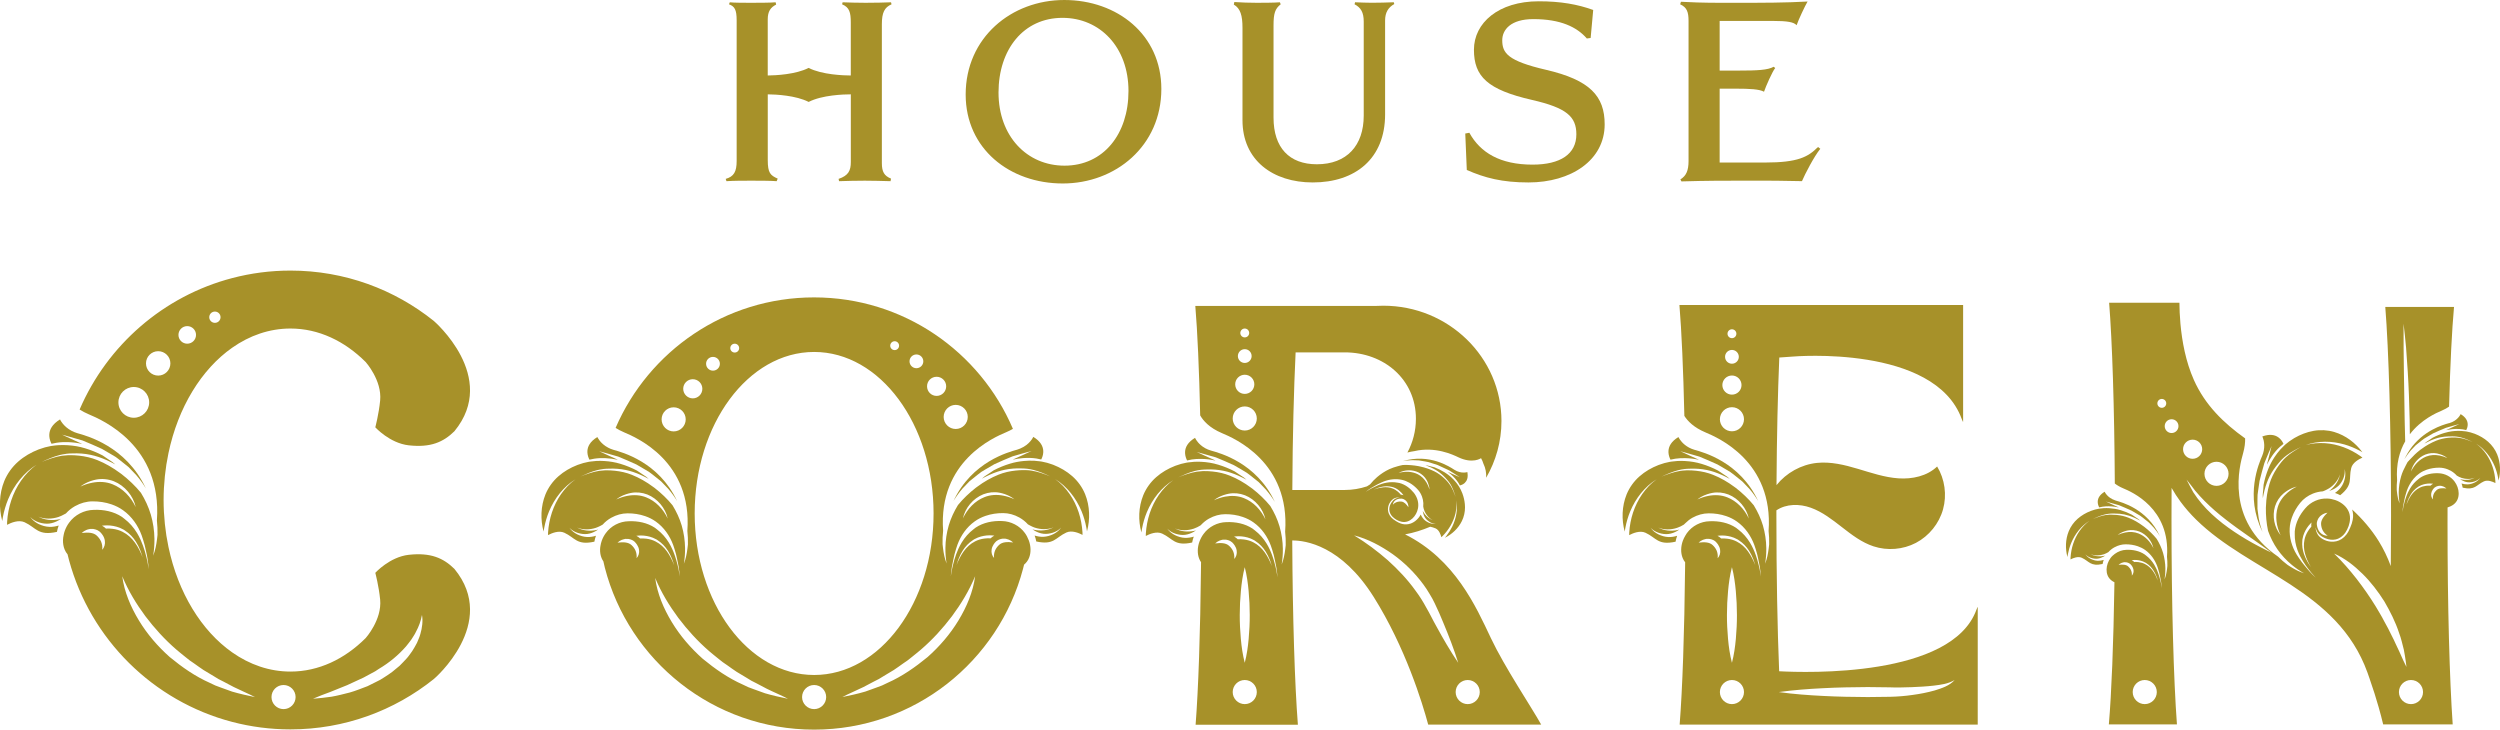<svg xmlns:xlink="http://www.w3.org/1999/xlink" xmlns="http://www.w3.org/2000/svg" version="1.1" id="Layer_1" x="0px" y="0px" viewBox="0 0 850.39 248.16" style="enable-background: new 0 0 850.39 248.16">
<style type="text/css">.st0{fill:#A79129;}</style>

<path class="st0" d="M467.28,203.07c10.79,17.18,16.55,36.04,18.53,43.4h38.43c-3.36-6.05-12.4-19.47-17.09-29.38  c-5.11-10.81-12.21-26.83-29.2-35.32c2.99-0.55,5.84-1.45,8.55-2.6c0.56,0.13,1.15,0.27,1.81,0.56c1.2,0.53,1.74,2.08,1.97,3  c0.14-0.13,0.29-0.26,0.42-0.39c1.03-1.04,1.95-2.22,2.7-3.51c0.74-1.28,1.32-2.68,1.67-4.13c0.04-0.18,0.07-0.37,0.11-0.56  c0.18-0.91,0.29-1.84,0.28-2.77c0-0.39-0.03-0.77-0.08-1.16c0.08,0.39,0.13,0.78,0.16,1.18c0.07,0.83,0.04,1.67-0.04,2.5  c-0.03,0.29-0.06,0.58-0.11,0.87c-0.25,1.51-0.73,2.99-1.41,4.38c-0.54,1.1-1.2,2.15-1.95,3.12c-0.13,0.17-0.26,0.33-0.4,0.5  c-0.05,0.06-0.09,0.12-0.14,0.17c2.41-1.21,4.52-3.15,5.77-5.68c0.71-1.44,1.08-3.07,1.07-4.69c0-0.21-0.02-0.41-0.03-0.62  c-0.01-0.14-0.01-0.29-0.02-0.43c-0.11-1.25-0.4-2.48-0.84-3.66c-0.03-0.07-0.06-0.13-0.08-0.19c-0.28-0.73-0.62-1.42-1.03-2.09  c-0.07-0.12-0.15-0.23-0.23-0.35c-0.23-0.35-0.47-0.69-0.73-1.02c-0.28-0.35-0.57-0.69-0.88-1.02c-0.61-0.65-1.28-1.25-2-1.77  c-0.36-0.26-0.72-0.51-1.1-0.74c-0.55-0.34-1.12-0.65-1.69-0.94c-0.58-0.28-1.17-0.54-1.76-0.77c-0.34-0.09-0.69-0.17-1.03-0.26  c-0.08-0.02-0.17-0.04-0.25-0.06l-0.77-0.2l-0.24-0.06c-0.26-0.05-0.52-0.08-0.78-0.12c0.59,0.21,1.17,0.44,1.75,0.7  c0.57,0.26,1.13,0.54,1.67,0.86c0.46,0.26,0.91,0.56,1.34,0.88c0.5,0.37,0.97,0.78,1.42,1.21c0.45,0.43,0.86,0.89,1.26,1.37  c0.13,0.16,0.26,0.3,0.38,0.46c0.12,0.15,0.24,0.31,0.35,0.47c0.28,0.39,0.52,0.81,0.74,1.23c0.29,0.57,0.54,1.17,0.76,1.77  c0.22,0.6,0.41,1.22,0.59,1.82c-0.48-1.33-1-2.67-1.75-3.85c-0.22-0.34-0.46-0.67-0.72-0.98c-0.07-0.09-0.14-0.18-0.22-0.27  c-0.41-0.49-0.87-0.94-1.34-1.37c-0.47-0.43-0.96-0.83-1.48-1.2c-0.52-0.37-1.06-0.69-1.63-0.98c-0.39-0.2-0.79-0.38-1.2-0.55  c-0.41-0.17-0.82-0.32-1.23-0.46c-0.86-0.29-1.73-0.53-2.62-0.71c-0.12-0.02-0.24-0.06-0.35-0.08c-1.78-0.33-3.63-0.49-5.39-0.41  c-0.61,0.11-1.2,0.27-1.79,0.43c-0.97,0.26-1.92,0.58-2.84,1c-1.49,0.7-2.88,1.61-4.15,2.7c-0.43,0.37-0.84,0.76-1.24,1.17  c-0.4,0.41-0.78,0.84-1.14,1.29l0,0l-0.64,0.41l-0.42,0.27c-2.39,0.79-4.93,1.23-7.58,1.23h-17.81c0.1-18.67,0.51-33.87,1.12-46.81  h16.7c13.37,0,24.22,9.22,24.22,22.59c0,4.15-1.05,8.06-2.89,11.48c0.79-0.21,1.57-0.37,2.34-0.47c7.08-1.68,13.19,1.22,14.97,2.08  c4.92,2.35,7.74,0.31,7.74,0.31c0.37,0.66,0.61,1.25,0.78,1.82c0.8,1.64,1.05,3.28,0.95,4.84c3.3-5.7,5.21-12.27,5.21-19.29  c0-21.67-18-39.23-40.2-39.23c-0.81,0-1.61,0.03-2.4,0.07h-26.54h-5.2h-29.8c0.73,8.69,1.31,21.7,1.66,37.24  c1.04,1.83,3.14,4.23,7.38,6.02c4.18,1.76,23.21,9.85,21.52,33.56c0.18,1.52,0.22,3.05,0.19,4.56c-0.04,0.44-0.09,0.87-0.15,1.31  c-0.22,1.81-0.56,3.6-1.23,5.28c0.3-1.77,0.43-3.56,0.41-5.33c-0.04-2.61-0.42-5.2-1.14-7.67c-0.72-2.45-1.81-4.75-3.13-6.91  c-1.75-2.15-3.85-4.15-6.09-5.89c-0.15-0.12-0.31-0.22-0.46-0.33c-1.14-0.85-2.32-1.63-3.56-2.33c-1.19-0.68-2.43-1.28-3.7-1.79  c-1.85-0.75-3.8-1.18-5.78-1.39c-0.99-0.1-1.99-0.17-3-0.15c-0.18,0-0.36,0.01-0.54,0.02c-0.14,0-0.27,0.03-0.41,0.04  c-0.5,0.03-0.99,0.06-1.48,0.14c-2.17,0.35-4.27,1.12-6.33,1.94c1.8-0.84,3.66-1.65,5.6-2.16c0.72-0.19,1.46-0.33,2.2-0.41  c0,0,0.01,0,0.01,0c0.3-0.03,0.61-0.07,0.92-0.08c0.31-0.02,0.63-0.02,0.94-0.03c1.94-0.08,3.89,0.05,5.8,0.45  c0.82,0.17,1.62,0.38,2.42,0.65c1.86,0.62,3.65,1.44,5.37,2.39c-0.31-0.27-0.62-0.54-0.94-0.79l-0.33-0.21l-1.04-0.69  c-0.11-0.07-0.22-0.15-0.33-0.22c-0.46-0.3-0.92-0.62-1.38-0.93c-1.78-0.93-3.65-1.7-5.59-2.28c-1.89-0.58-3.88-0.9-5.88-0.99  c-0.79-0.03-1.59-0.04-2.38,0.01c-0.65,0.04-1.31,0.11-1.96,0.2c-0.22,0.03-0.44,0.06-0.65,0.1c-1.19,0.22-2.37,0.54-3.51,0.97  c-0.1,0.04-0.21,0.07-0.31,0.11c-2.34,0.91-4.54,2.17-6.44,3.85c-1.9,1.67-3.42,3.79-4.38,6.12c-1.65,4.09-1.74,8.58-0.65,12.66  c0.02-0.11,0.04-0.23,0.06-0.34c0.05-0.33,0.1-0.66,0.17-0.99c0.36-1.9,0.9-3.76,1.63-5.53c0.93-2.23,2.16-4.34,3.67-6.2  c1.52-1.85,3.29-3.51,5.34-4.72c-1.96,1.35-3.57,3.12-4.92,5.03c-1.34,1.92-2.37,4.05-3.11,6.25c-0.73,2.21-1.16,4.51-1.31,6.81  c-0.01,0.3-0.01,0.6-0.02,0.9c1.3-0.69,3.68-1.67,5.55-0.81c3.69,1.69,4.2,4.38,10.22,3.04c0.12-0.69,0.3-1.36,0.55-2.01  c-0.94,0.29-1.93,0.46-2.92,0.43c-1.25-0.04-2.39-0.4-3.46-0.92c-1.05-0.53-1.99-1.28-2.64-2.23c0.78,0.84,1.79,1.41,2.84,1.75  c1.04,0.33,2.18,0.49,3.22,0.36c1.05-0.13,2.06-0.51,2.99-1.04c0.25-0.14,0.49-0.32,0.73-0.48c-0.2,0.05-0.39,0.13-0.59,0.17  c-2.24,0.46-4.64,0.25-6.6-0.83c2.06,0.85,4.38,0.75,6.4,0.09c0.82-0.27,1.58-0.66,2.31-1.1c0.08-0.09,0.18-0.16,0.26-0.25  c0.77-0.81,1.65-1.52,2.63-2.07c0.01-0.01,0.02-0.02,0.03-0.03l0.01,0.01c1.69-0.95,3.6-1.49,5.51-1.49c2.02-0.01,4.08,0.29,6,0.96  c1.28,0.45,2.51,1.05,3.62,1.85c2.78,1.97,4.76,4.86,5.89,7.94c0.18,0.47,0.32,0.94,0.47,1.42c0.38,1.18,0.69,2.38,0.92,3.6  c0.19,0.8,0.35,1.6,0.48,2.41c0.17,1.1,0.31,2.2,0.39,3.3c-0.12-0.83-0.27-1.65-0.43-2.47c-0.04-0.2-0.1-0.41-0.14-0.61  c-0.05-0.25-0.11-0.5-0.17-0.75c-0.29-1.22-0.64-2.42-1.06-3.58c-0.23-0.63-0.47-1.26-0.76-1.88c-0.34-0.76-0.73-1.49-1.16-2.2  c-1.05-1.73-2.38-3.24-3.96-4.45c-0.26-0.2-0.5-0.43-0.78-0.61c-2.62-1.74-5.81-2.36-8.94-2.23c-3.07,0.06-6.01,1.58-7.79,4.06  c-0.29,0.38-0.54,0.8-0.77,1.22c-0.23,0.44-0.44,0.9-0.61,1.37c-0.35,0.95-0.54,1.95-0.56,2.94c-0.02,1.01,0.13,2.01,0.51,2.93  c0.16,0.4,0.37,0.76,0.6,1.1c0,0.59-0.01,1.18-0.02,1.76c-0.23,22.39-0.9,41.52-1.83,53.53h34.79c-1.06-13.53-1.79-36.3-1.92-62.67  C444.05,183.8,456.28,185.56,467.28,203.07 M499.25,231.31c2.26,0,4.1,1.84,4.1,4.1c0,2.26-1.84,4.1-4.1,4.1s-4.1-1.84-4.1-4.1  C495.15,233.15,496.98,231.31,499.25,231.31 M482.6,160.74c1.07,0.56,2.01,1.41,2.61,2.44c0.2,0.32,0.36,0.67,0.5,1.01  c0.31,0.74,0.51,1.53,0.55,2.32c-0.24-0.82-0.58-1.6-1-2.32c-0.73-1.22-1.72-2.24-2.96-2.86c-0.98-0.5-2.07-0.77-3.19-0.84  c-1.12-0.07-2.26,0.08-3.37,0.39C477.76,159.75,480.43,159.65,482.6,160.74 M466.32,166.04c0.28-0.18,0.57-0.34,0.86-0.5  c0.17-0.1,0.33-0.2,0.5-0.29c0.68-0.41,1.38-0.76,2.11-1.08c0.29-0.13,0.58-0.26,0.87-0.38c1.95-0.77,4.17-1.04,6.29-0.55  c0.85,0.19,1.66,0.52,2.42,0.95c1.14,0.64,2.15,1.49,3,2.46c0.59,0.67,1.04,1.45,1.34,2.3c0.11,0.32,0.21,0.64,0.28,0.97l0.01,0  c0,0.01,0,0.02,0,0.03c0.17,0.78,0.21,1.58,0.12,2.37c0.1,0.54,0.23,1.07,0.45,1.57c0.54,1.25,1.48,2.39,2.75,3.02  c-1.35-0.47-2.46-1.54-3.19-2.8c-0.07-0.11-0.11-0.24-0.17-0.35c0.03,0.18,0.04,0.37,0.08,0.55c0.14,0.67,0.39,1.31,0.77,1.87  c0.38,0.55,0.94,1.03,1.53,1.39c0.61,0.36,1.31,0.6,2.04,0.61c-0.73,0.1-1.49-0.04-2.19-0.31c-0.7-0.29-1.35-0.68-1.9-1.26  c-0.44-0.46-0.77-1-1.03-1.58c-0.21,0.39-0.45,0.76-0.73,1.11c-0.68,0.84-1.55,1.53-2.62,1.93c-0.3,0.11-0.6,0.18-0.91,0.23  c-0.86,0.14-1.76,0.06-2.56-0.24c-0.61-0.23-1.15-0.51-1.66-0.85c-2.47-1.46-2.95-3.43-2.52-5.04c0.34-1.31,1.27-2.38,2.19-2.74  c0.06-0.02,0.11-0.03,0.17-0.05c0.6-0.2,1.13-0.22,1.58-0.13c-0.07,0-0.13-0.01-0.2-0.01c-1.06,0.07-1.96,0.64-2.5,1.47  c-0.01,0.02-0.03,0.03-0.05,0.05c-0.1,0.12-0.17,0.26-0.26,0.39c-0.41,0.66-0.64,1.44-0.61,2.2c0.04,0.92,0.46,1.78,1.13,2.45  c0.86,0.83,1.97,1.48,3.11,1.69c0.68,0.12,1.37,0.09,2.03-0.15c0.6-0.21,1.14-0.56,1.62-1c0.47-0.43,0.86-0.95,1.17-1.51  c0.3-0.55,0.53-1.14,0.66-1.75c0.35-1.56,0.03-3.2-0.78-4.57c-0.18-0.3-0.36-0.61-0.59-0.88c-1.26-1.55-2.91-2.81-4.86-3.33  c-0.2-0.06-0.42-0.07-0.62-0.11c-1.24-0.24-2.53-0.24-3.8-0.01c-0.52,0.09-1.04,0.22-1.54,0.38c-0.41,0.13-0.82,0.28-1.22,0.44  c-0.46,0.18-0.9,0.41-1.35,0.63c-0.27,0.13-0.55,0.24-0.81,0.38c-0.15,0.08-0.29,0.16-0.43,0.24c-0.12,0.07-0.24,0.12-0.35,0.19  c-0.46,0.27-0.92,0.55-1.36,0.84C465.13,166.82,465.72,166.42,466.32,166.04 M477.45,168.47c-0.16-0.06-0.33-0.11-0.5-0.14  c-0.14-0.03-0.29-0.05-0.44-0.06c-0.01,0-0.01,0-0.02,0c-0.28-0.36-0.6-0.69-0.95-0.99c-0.01-0.01-0.02-0.01-0.03-0.02  c-0.53-0.45-1.11-0.83-1.77-1.08c-1.01-0.41-2.15-0.53-3.26-0.41c-0.4,0.04-0.79,0.13-1.19,0.21c-0.15,0.03-0.3,0.04-0.45,0.08  c-0.56,0.14-1.11,0.32-1.65,0.53c0,0,0,0,0,0c0.29-0.15,0.59-0.28,0.89-0.4c0.16-0.07,0.33-0.13,0.49-0.19  c0.1-0.04,0.21-0.07,0.32-0.1c0.5-0.17,1.02-0.31,1.54-0.39c1.04-0.17,2.13-0.14,3.18,0.15c0.01,0,0.02,0,0.02,0  c0.09,0.03,0.18,0.04,0.26,0.07c0.1,0.03,0.2,0.08,0.3,0.12c0.14,0.06,0.28,0.11,0.42,0.17c0.05,0.03,0.11,0.05,0.16,0.08  c0.68,0.35,1.29,0.84,1.82,1.39c0.07,0.07,0.15,0.13,0.21,0.2c0.12,0.14,0.23,0.28,0.34,0.43c0.02,0.02,0.04,0.05,0.06,0.07  c0.08,0.1,0.15,0.2,0.23,0.3C477.45,168.48,477.45,168.48,477.45,168.47 M477.7,169.93c0.11,0.06,0.21,0.13,0.31,0.21  c0.04,0.03,0.09,0.06,0.13,0.1c0.12,0.11,0.23,0.23,0.33,0.36c0.01,0.01,0.02,0.02,0.03,0.03c0.01,0.02,0.03,0.04,0.05,0.06  c0,0.01,0.01,0.01,0.01,0.02c0.03,0.05,0.06,0.1,0.09,0.16c0.01,0.02,0.02,0.04,0.04,0.06c0.09,0.16,0.17,0.32,0.22,0.49  c0.13,0.37,0.18,0.75,0.17,1.12c-0.7-1.03-1.47-1.84-2.4-1.93c-0.47-0.05-1.02-0.02-1.5,0.14c-0.48,0.17-0.97,0.45-1.38,0.92  c0.05-0.63,0.44-1.25,1.03-1.62c0.35-0.23,0.74-0.35,1.14-0.41c0.27-0.04,0.55-0.05,0.83-0.03c0.18,0.02,0.35,0.07,0.51,0.13  c0.05,0.02,0.09,0.04,0.14,0.06C477.53,169.84,477.61,169.88,477.7,169.93 M473.72,188.49c4,2.86,7.56,6.39,10.5,10.39  c0.76,0.98,1.39,2.06,2.04,3.11c0.68,1.04,1.24,2.15,1.79,3.27c1.1,2.24,2.01,4.39,2.93,6.63c1.85,4.44,3.6,8.92,5.04,13.56  c-2.72-4.02-5.13-8.19-7.43-12.41c-1.19-2.07-2.22-4.32-3.4-6.3c-1.09-2.04-2.33-4.01-3.72-5.86c-2.7-3.77-5.92-7.17-9.4-10.31  c-3.54-3.09-7.34-5.94-11.47-8.46C465.32,183.33,469.7,185.67,473.72,188.49 M423.41,111.75c0.83,0,1.51,0.67,1.51,1.51  c0,0.83-0.67,1.51-1.51,1.51c-0.83,0-1.51-0.67-1.51-1.51C421.91,112.43,422.58,111.75,423.41,111.75 M423.41,118.77  c1.3,0,2.34,1.05,2.34,2.35c0,1.29-1.05,2.34-2.34,2.34c-1.3,0-2.34-1.05-2.34-2.34C421.07,119.82,422.12,118.77,423.41,118.77   M423.41,127.47c1.8,0,3.26,1.46,3.26,3.26c0,1.8-1.46,3.26-3.26,3.26c-1.8,0-3.25-1.46-3.25-3.26  C420.16,128.93,421.61,127.47,423.41,127.47 M423.41,146.45c-2.26,0-4.1-1.84-4.1-4.1c0-2.26,1.84-4.1,4.1-4.1  c2.26,0,4.1,1.84,4.1,4.1C427.51,144.61,425.68,146.45,423.41,146.45 M427.4,172.29c-1.24-1.24-2.69-2.23-4.3-2.86  c-2.02-0.81-4.24-0.91-6.42-0.49c-1.28,0.25-2.55,0.67-3.76,1.23c0.97-0.78,2.1-1.36,3.29-1.76c0.56-0.19,1.13-0.35,1.71-0.46  c1.84-0.37,3.8-0.16,5.57,0.52c3.52,1.4,6.17,4.64,6.95,8.19C429.65,175.02,428.64,173.53,427.4,172.29 M413.34,184.85  c0.42-0.4,0.93-0.73,1.49-0.96c0.26-0.11,0.52-0.19,0.8-0.25c0.04-0.01,0.07-0.01,0.11-0.02c0.09-0.02,0.18-0.05,0.28-0.06  c0.01,0,0.02,0,0.03,0c0.04,0,0.08,0,0.12,0c0.02,0,0.04,0,0.06,0c0.25-0.02,0.5-0.02,0.76,0.01c0.08,0.01,0.17,0.03,0.25,0.04  c0.19,0.03,0.38,0.08,0.57,0.14c0.14,0.05,0.28,0.11,0.42,0.17c0.07,0.03,0.15,0.06,0.21,0.09c0.24,0.13,0.47,0.29,0.68,0.47  c0.32,0.31,0.6,0.65,0.84,1.01c0.35,0.53,0.61,1.11,0.7,1.77c0.18,1.06-0.14,2.17-0.83,2.88c0.12-0.97-0.06-1.84-0.35-2.57  c-0.3-0.72-0.83-1.41-1.39-1.9C417.02,184.66,415.27,184.6,413.34,184.85 M423.41,239.51c-2.26,0-4.1-1.84-4.1-4.1  c0-2.26,1.84-4.1,4.1-4.1c2.26,0,4.1,1.84,4.1,4.1C427.51,237.68,425.68,239.51,423.41,239.51 M421.71,209.19  c0-2.71,0.13-5.42,0.38-8.13c0.25-2.71,0.62-5.42,1.32-8.13c0.7,2.71,1.07,5.42,1.32,8.13c0.25,2.71,0.38,5.42,0.38,8.13  c0.01,2.71-0.13,5.42-0.37,8.13c-0.25,2.71-0.62,5.42-1.33,8.13c-0.71-2.71-1.08-5.42-1.33-8.13  C421.84,214.61,421.7,211.9,421.71,209.19 M431.53,190.08c-0.4-0.77-0.85-1.52-1.35-2.22c-1.02-1.42-2.34-2.63-3.87-3.39  c-0.99-0.52-2.06-0.82-3.15-0.96c-0.71-0.09-1.43-0.12-2.15-0.08c-0.01-0.01-0.01-0.02-0.02-0.03c-0.17-0.17-0.34-0.31-0.52-0.45  c-0.22-0.16-0.45-0.31-0.68-0.43c-0.01,0-0.01-0.01-0.02-0.01c0.19-0.02,0.39-0.03,0.58-0.05c0.05,0,0.1,0,0.15-0.01  c0.28-0.02,0.57-0.04,0.85-0.04c1.35,0.01,2.71,0.25,3.97,0.74c0.09,0.03,0.17,0.07,0.26,0.11c0.22,0.09,0.43,0.2,0.64,0.31  c0.15,0.08,0.31,0.14,0.45,0.22c0.12,0.07,0.23,0.16,0.35,0.24c0.01,0.01,0.02,0.01,0.03,0.02c1.42,0.92,2.59,2.17,3.47,3.57  c0.54,0.85,0.99,1.76,1.36,2.69c0.1,0.26,0.2,0.51,0.29,0.77c0.17,0.48,0.32,0.97,0.46,1.47v0  C432.3,191.71,431.94,190.88,431.53,190.08" />
<path class="st0" d="M672.28,207.44c-8.39,23-57.79,21.4-67.09,20.89c-0.59-14.42-0.94-32.8-0.94-52.86c0-0.63,0-1.25,0-1.87  c3.34-2.27,7.87-2.27,11.69-0.9c3.95,1.41,7.32,4.06,10.64,6.64c3.31,2.58,6.72,5.19,10.71,6.5c4.7,1.55,10.03,1.12,14.42-1.18  c4.46-2.34,7.89-6.57,9.23-11.43c1.35-4.85,0.6-10.25-2.01-14.55c-3.41,3.28-8.46,4.35-13.17,4.03c-4.72-0.33-9.25-1.88-13.78-3.23  c-4.53-1.35-9.24-2.51-13.95-2.02c-5.34,0.56-10.39,3.37-13.74,7.56c0.1-16.42,0.44-31.35,0.95-43.41l4.7-0.33  c0,0,48.1-4.16,57.36,21.24c0.31,0.86,0.47,1.1,0.47,0.88v-22.72v-5.23v-11.71h-61.5h-2.59h-32.41c0.73,8.78,1.32,21.97,1.68,37.73  c1.12,1.77,3.22,3.94,7.13,5.59c4.18,1.76,23.21,9.85,21.52,33.56c0.18,1.52,0.22,3.05,0.19,4.56c-0.04,0.44-0.09,0.87-0.15,1.31  c-0.22,1.81-0.56,3.6-1.23,5.28c0.3-1.77,0.43-3.56,0.41-5.33c-0.04-2.62-0.42-5.2-1.14-7.67c-0.72-2.45-1.81-4.75-3.13-6.91  c-1.75-2.15-3.86-4.15-6.09-5.89c-0.15-0.12-0.31-0.22-0.46-0.33c-1.14-0.85-2.32-1.63-3.56-2.33c-1.19-0.68-2.43-1.28-3.71-1.79  c-1.85-0.75-3.8-1.18-5.79-1.39c-0.99-0.1-1.99-0.17-3-0.15c-0.18,0-0.36,0.01-0.54,0.02c-0.06,0-0.11,0.01-0.17,0.02  c-0.58,0.02-1.15,0.07-1.72,0.16c-2.17,0.35-4.28,1.12-6.33,1.94c1.79-0.84,3.66-1.65,5.6-2.16c0.73-0.19,1.46-0.33,2.21-0.42  c0.08-0.01,0.16-0.01,0.23-0.02c0.23-0.02,0.45-0.05,0.68-0.06c0.31-0.02,0.63-0.02,0.94-0.03c1.94-0.08,3.89,0.05,5.8,0.45  c0.82,0.17,1.62,0.38,2.42,0.65c1.86,0.62,3.65,1.44,5.37,2.39c-0.31-0.27-0.62-0.54-0.94-0.79l-0.33-0.22l-1.04-0.69  c-0.11-0.07-0.22-0.15-0.33-0.22c-0.46-0.3-0.92-0.62-1.38-0.93c-1.78-0.93-3.65-1.7-5.59-2.28c-1.81-0.55-3.72-0.87-5.64-0.97  c-0.87-0.05-1.75-0.06-2.62-0.01c-0.66,0.04-1.31,0.11-1.96,0.2c-0.22,0.03-0.44,0.06-0.65,0.1c-1.19,0.22-2.37,0.54-3.51,0.97  c-0.1,0.04-0.21,0.07-0.31,0.11c-2.34,0.91-4.54,2.17-6.44,3.85c-1.9,1.67-3.42,3.79-4.38,6.12c-1.65,4.09-1.74,8.58-0.65,12.66  c0.02-0.11,0.04-0.23,0.06-0.34c0.05-0.33,0.1-0.66,0.17-0.99c0.36-1.9,0.9-3.76,1.63-5.53c0.93-2.23,2.16-4.34,3.67-6.2  c1.52-1.85,3.29-3.52,5.34-4.72c-1.95,1.35-3.57,3.12-4.92,5.03c-1.34,1.92-2.37,4.05-3.11,6.25c-0.73,2.21-1.16,4.51-1.3,6.81  c-0.02,0.3-0.01,0.6-0.02,0.9c1.3-0.69,3.68-1.67,5.55-0.81c3.69,1.69,4.2,4.38,10.23,3.04c0.12-0.69,0.3-1.36,0.54-2.01  c-0.94,0.29-1.92,0.46-2.92,0.43c-1.25-0.04-2.39-0.4-3.46-0.92c-1.05-0.53-2-1.28-2.64-2.23c0.78,0.84,1.79,1.41,2.84,1.75  c1.04,0.33,2.19,0.49,3.22,0.36c1.05-0.13,2.06-0.51,2.99-1.04c0.25-0.14,0.49-0.32,0.73-0.48c-0.2,0.05-0.39,0.13-0.59,0.17  c-2.24,0.46-4.64,0.25-6.6-0.83c2.06,0.85,4.38,0.75,6.4,0.09c0.82-0.26,1.58-0.66,2.31-1.1c0.15-0.17,0.34-0.31,0.5-0.48  c0.72-0.71,1.51-1.35,2.39-1.85c0.01-0.01,0.02-0.02,0.03-0.03l0.01,0.01c1.69-0.94,3.6-1.49,5.51-1.49  c2.02-0.01,4.08,0.29,6.01,0.96c1.28,0.44,2.51,1.05,3.62,1.85c2.78,1.97,4.76,4.86,5.89,7.94c0.18,0.47,0.32,0.94,0.47,1.41  c0.38,1.18,0.69,2.38,0.92,3.6c0.19,0.8,0.35,1.6,0.48,2.41c0.17,1.1,0.31,2.2,0.38,3.3c-0.12-0.83-0.27-1.65-0.43-2.47  c-0.04-0.2-0.1-0.4-0.14-0.61c-0.05-0.25-0.11-0.5-0.17-0.75c-0.29-1.22-0.64-2.41-1.06-3.58c-0.23-0.63-0.47-1.26-0.76-1.88  c-0.34-0.76-0.73-1.49-1.16-2.2c-1.05-1.73-2.38-3.24-3.96-4.45c-0.26-0.2-0.5-0.43-0.78-0.61c-2.62-1.74-5.81-2.36-8.94-2.23  c-3.07,0.06-6.01,1.58-7.79,4.06c-0.19,0.26-0.35,0.55-0.52,0.83c-0.33,0.56-0.63,1.14-0.85,1.76c-0.34,0.95-0.54,1.95-0.56,2.94  c-0.02,1.01,0.13,2.01,0.51,2.93c0.21,0.53,0.49,1.01,0.84,1.44c-0.01,0.54-0.01,1.08-0.02,1.61c-0.23,22.48-0.91,41.66-1.85,53.6  h32.31h2.54h66.54V234.5v-5.23v-22.72C672.75,206.34,672.59,206.58,672.28,207.44 M589.13,112.01c0.83,0,1.51,0.67,1.51,1.51  c0,0.83-0.67,1.51-1.51,1.51c-0.83,0-1.51-0.67-1.51-1.51C587.62,112.68,588.29,112.01,589.13,112.01 M589.13,119.03  c1.29,0,2.34,1.05,2.34,2.35c0,1.29-1.05,2.34-2.34,2.34c-1.3,0-2.34-1.05-2.34-2.34C586.78,120.08,587.83,119.03,589.13,119.03   M589.13,127.73c1.8,0,3.26,1.46,3.26,3.26c0,1.8-1.46,3.25-3.26,3.25c-1.8,0-3.26-1.46-3.26-3.25  C585.87,129.19,587.33,127.73,589.13,127.73 M589.13,146.71c-2.26,0-4.1-1.84-4.1-4.1s1.84-4.1,4.1-4.1c2.26,0,4.1,1.84,4.1,4.1  S591.39,146.71,589.13,146.71 M591.84,172.03c-1.24-1.24-2.69-2.23-4.3-2.86c-2.02-0.81-4.24-0.91-6.42-0.5  c-1.28,0.25-2.55,0.67-3.76,1.23c0.97-0.78,2.1-1.36,3.29-1.76c0.56-0.19,1.13-0.35,1.71-0.46c1.84-0.37,3.8-0.16,5.57,0.52  c3.52,1.4,6.17,4.64,6.95,8.19C594.1,174.75,593.08,173.26,591.84,172.03 M583.93,187.29c-0.3-0.72-0.83-1.4-1.39-1.9  c-1.08-1-2.83-1.06-4.76-0.81c0.42-0.4,0.93-0.73,1.49-0.96c0.26-0.11,0.52-0.19,0.8-0.24c0.04-0.01,0.07-0.02,0.11-0.02  c0.09-0.02,0.18-0.05,0.28-0.06c0.01,0,0.02,0,0.03,0c0.04-0.01,0.08,0,0.12,0c0.02,0,0.04,0,0.06,0c0.25-0.02,0.5-0.02,0.76,0.01  c0.08,0.01,0.17,0.03,0.25,0.04c0.19,0.03,0.38,0.08,0.57,0.14c0.14,0.05,0.28,0.11,0.42,0.17c0.07,0.03,0.15,0.06,0.21,0.09  c0.24,0.13,0.47,0.28,0.68,0.47c0.32,0.31,0.6,0.65,0.84,1.01c0.35,0.53,0.61,1.11,0.7,1.77c0.18,1.06-0.14,2.17-0.83,2.88  C584.4,188.89,584.22,188.03,583.93,187.29 M589.13,239.51c-2.26,0-4.1-1.84-4.1-4.1c0-2.26,1.84-4.1,4.1-4.1  c2.26,0,4.1,1.84,4.1,4.1C593.23,237.68,591.39,239.51,589.13,239.51 M587.43,209.19c0-2.71,0.13-5.42,0.38-8.13  c0.25-2.71,0.62-5.42,1.32-8.13c0.7,2.71,1.07,5.42,1.32,8.13c0.25,2.71,0.38,5.42,0.38,8.13c0.01,2.71-0.13,5.42-0.37,8.13  c-0.25,2.71-0.62,5.42-1.33,8.13c-0.71-2.71-1.08-5.42-1.33-8.13C587.56,214.61,587.42,211.9,587.43,209.19 M595.97,189.82  c-0.4-0.77-0.85-1.52-1.35-2.22c-1.02-1.42-2.34-2.63-3.87-3.39c-0.99-0.52-2.06-0.82-3.15-0.96c-0.71-0.09-1.43-0.12-2.15-0.08  c-0.01-0.01-0.01-0.02-0.02-0.03c-0.17-0.17-0.34-0.31-0.52-0.45c-0.22-0.16-0.45-0.31-0.68-0.43c0,0-0.01,0-0.02-0.01  c0.19-0.02,0.39-0.03,0.58-0.05c0.05,0,0.1,0,0.15-0.01c0.28-0.02,0.57-0.04,0.85-0.04c1.35,0.01,2.71,0.25,3.97,0.74  c0.09,0.03,0.17,0.07,0.26,0.11c0.22,0.09,0.43,0.2,0.64,0.31c0.15,0.08,0.31,0.14,0.45,0.22c0.12,0.07,0.23,0.16,0.35,0.24  c0.01,0.01,0.02,0.01,0.03,0.02c1.42,0.92,2.59,2.17,3.47,3.57c0.55,0.85,0.99,1.76,1.36,2.69c0.1,0.26,0.2,0.51,0.29,0.77  c0.17,0.48,0.32,0.97,0.46,1.47c0,0,0,0,0,0C596.75,191.45,596.39,190.62,595.97,189.82 M658.1,234.86  c-2.48,0.7-5.01,1.19-7.54,1.53c-2.53,0.37-5.09,0.57-7.66,0.63l-7.57,0.09c-5.05-0.03-10.09-0.11-15.14-0.38  c-5.05-0.25-10.09-0.62-15.14-1.32c5.04-0.7,10.08-1.07,15.13-1.32c5.04-0.27,10.08-0.34,15.12-0.38l7.56,0.09  c2.48,0.13,4.96-0.01,7.45-0.06c2.49-0.11,4.98-0.23,7.44-0.52c2.46-0.3,4.95-0.6,7.13-1.91  C663.16,233.26,660.52,234.11,658.1,234.86" />
<path class="st0" d="M154.57,193.51c-3.76-3.7-8.09-5.61-15.52-4.79c-6.49,0.72-11.39,6.13-11.39,6.13s1.2,4.47,1.65,9.11  c0.66,6.88-4.93,13.09-4.93,13.09c-7.16,7.15-16,11.39-25.58,11.39c-7.15,0-13.88-2.36-19.81-6.52  c-10.46-7.33-18.41-20.27-21.69-35.88c-0.16-0.77-0.29-1.56-0.43-2.34c-0.09-0.51-0.2-1-0.28-1.52c-0.13-0.82-0.22-1.65-0.32-2.48  c-0.06-0.49-0.14-0.97-0.19-1.47c-0.1-0.93-0.16-1.87-0.22-2.81c-0.03-0.41-0.07-0.81-0.1-1.22c-0.07-1.36-0.11-2.73-0.11-4.11  c0-1.38,0.04-2.75,0.11-4.11c0.02-0.41,0.07-0.81,0.1-1.22c0.06-0.94,0.12-1.88,0.22-2.81c0.05-0.5,0.13-0.99,0.19-1.48  c0.1-0.82,0.2-1.65,0.32-2.46c0.08-0.51,0.19-1.01,0.28-1.52c0.14-0.78,0.27-1.57,0.43-2.34c3.27-15.61,11.23-28.55,21.69-35.88  c5.93-4.16,12.67-6.52,19.81-6.52c9.58,0,18.42,4.25,25.58,11.39c0,0,5.59,6.21,4.93,13.09c-0.45,4.65-1.65,9.12-1.65,9.12  s4.9,5.41,11.39,6.13c7.43,0.83,11.75-1.09,15.52-4.79c15.19-18.49-7.02-37.53-7.02-37.53c-13.36-10.7-30.3-17.12-48.75-17.12  c-6.85,0-13.49,0.89-19.81,2.55c-23.4,6.12-42.5,22.84-51.91,44.71c0.91,0.58,1.94,1.14,3.14,1.64c4.5,1.9,24.96,10.6,23.15,36.1  c0.19,1.63,0.23,3.28,0.21,4.9c-0.05,0.47-0.1,0.94-0.16,1.41c-0.24,1.95-0.6,3.88-1.33,5.68c0.33-1.91,0.46-3.83,0.44-5.73  c-0.04-2.81-0.45-5.59-1.23-8.25c-0.78-2.63-1.94-5.11-3.37-7.43c-1.88-2.31-4.15-4.46-6.55-6.33c-0.16-0.12-0.33-0.24-0.5-0.36  c-1.22-0.91-2.5-1.75-3.83-2.51c-1.28-0.73-2.61-1.38-3.99-1.93c-1.99-0.8-4.09-1.27-6.22-1.5c-1.07-0.11-2.14-0.18-3.22-0.16  c-0.2,0-0.39,0.01-0.58,0.02c-0.27,0.01-0.54,0.05-0.81,0.07c-0.41,0.03-0.82,0.05-1.22,0.11c-2.33,0.37-4.6,1.21-6.81,2.09  c1.93-0.9,3.93-1.78,6.03-2.32c0.69-0.18,1.39-0.3,2.11-0.4c0.09-0.01,0.18-0.04,0.27-0.05c0.33-0.04,0.65-0.07,0.99-0.09  c0.34-0.03,0.68-0.02,1.01-0.03c2.08-0.08,4.18,0.05,6.24,0.49c0.88,0.19,1.75,0.41,2.6,0.7c2,0.66,3.93,1.55,5.78,2.57  c-0.33-0.29-0.66-0.58-1.02-0.85l-0.35-0.23l-1.11-0.74c-0.12-0.08-0.24-0.16-0.36-0.24c-0.5-0.33-0.99-0.67-1.48-1.01  c-1.91-1-3.93-1.82-6.02-2.45c-1.89-0.58-3.88-0.91-5.89-1.03c-1-0.06-2-0.08-3-0.02c-0.7,0.04-1.4,0.11-2.1,0.22  c-0.23,0.03-0.47,0.06-0.7,0.1c-1.28,0.23-2.55,0.58-3.77,1.04c-0.11,0.04-0.22,0.07-0.33,0.11c-2.51,0.98-4.88,2.33-6.93,4.14  c-2.04,1.8-3.68,4.08-4.71,6.58c-1.78,4.4-1.87,9.23-0.7,13.61c0.02-0.12,0.04-0.24,0.06-0.37c0.06-0.35,0.11-0.71,0.18-1.06  c0.39-2.05,0.97-4.04,1.76-5.95c1-2.4,2.32-4.67,3.95-6.67c1.63-1.99,3.54-3.78,5.74-5.07c-2.1,1.45-3.84,3.35-5.29,5.41  c-1.45,2.07-2.55,4.35-3.34,6.72c-0.79,2.38-1.25,4.85-1.4,7.32c-0.02,0.32-0.01,0.65-0.02,0.97c1.4-0.74,3.96-1.79,5.97-0.87  c3.96,1.82,4.51,4.71,11,3.27c0.13-0.74,0.33-1.46,0.59-2.16c-1.01,0.31-2.07,0.5-3.14,0.46c-1.34-0.05-2.57-0.43-3.72-0.99  c-1.13-0.57-2.14-1.38-2.84-2.4c0.84,0.9,1.92,1.52,3.05,1.88c1.12,0.35,2.35,0.52,3.46,0.38c1.13-0.14,2.21-0.55,3.21-1.11  c0.27-0.15,0.52-0.34,0.79-0.51c-0.21,0.05-0.42,0.14-0.63,0.18c-2.41,0.49-4.99,0.27-7.1-0.9c2.22,0.91,4.71,0.81,6.88,0.09  c0.36-0.12,0.7-0.27,1.03-0.42c0.5-0.23,0.99-0.48,1.46-0.76c0.89-1,1.95-1.84,3.11-2.5c0.01-0.01,0.02-0.02,0.04-0.03l0.01,0.01  c1.81-1.02,3.87-1.6,5.93-1.6c2.17-0.01,4.39,0.31,6.46,1.03c1.38,0.48,2.7,1.13,3.89,1.99c2.99,2.12,5.12,5.23,6.33,8.54  c0.19,0.5,0.34,1.01,0.5,1.52c0.41,1.27,0.74,2.56,0.99,3.87c0.2,0.86,0.38,1.72,0.51,2.59c0.18,1.18,0.34,2.36,0.41,3.55  c-0.13-0.89-0.29-1.78-0.46-2.66c-0.04-0.22-0.1-0.44-0.15-0.65c-0.06-0.27-0.12-0.54-0.19-0.81c-0.31-1.31-0.68-2.6-1.14-3.85  c-0.25-0.68-0.51-1.36-0.81-2.02c-0.37-0.81-0.79-1.6-1.25-2.37c-1.13-1.86-2.56-3.49-4.26-4.78c-0.28-0.22-0.54-0.46-0.84-0.66  c-2.82-1.87-6.25-2.54-9.61-2.4c-3.3,0.07-6.46,1.7-8.38,4.36c-0.63,0.84-1.12,1.79-1.48,2.79c-0.16,0.43-0.27,0.87-0.36,1.32  c-0.13,0.61-0.23,1.23-0.24,1.84c-0.02,1.08,0.14,2.16,0.55,3.15c0.24,0.62,0.59,1.17,1,1.66c0.16,0.67,0.33,1.35,0.51,2.01  c7.29,26.85,28.55,47.95,55.5,55c6.33,1.66,12.97,2.54,19.81,2.54c18.45,0,35.39-6.41,48.75-17.11  C147.56,231.04,169.76,212,154.57,193.51 M42.9,167.81c-1.33-1.33-2.9-2.4-4.62-3.08c-2.17-0.88-4.56-0.98-6.91-0.53  c-1.38,0.26-2.75,0.72-4.05,1.33c1.04-0.84,2.25-1.46,3.54-1.9c0.6-0.2,1.21-0.38,1.84-0.5c1.98-0.39,4.08-0.17,5.99,0.56  c3.79,1.51,6.64,4.99,7.48,8.81C45.33,170.74,44.23,169.14,42.9,167.81 M73.1,105.98c1.06,0,1.92,0.86,1.92,1.92  c0,1.06-0.86,1.92-1.92,1.92c-1.06,0-1.92-0.86-1.92-1.92C71.18,106.84,72.04,105.98,73.1,105.98 M63.69,110.93  c1.65,0,2.99,1.34,2.99,2.99c0,1.65-1.34,2.99-2.99,2.99c-1.65,0-2.99-1.34-2.99-2.99C60.7,112.27,62.04,110.93,63.69,110.93   M45.51,142.1c-2.89,0-5.23-2.34-5.23-5.23c0-2.89,2.34-5.23,5.23-5.23c2.89,0,5.23,2.34,5.23,5.23  C50.74,139.76,48.4,142.1,45.51,142.1 M49.66,123.61c0-2.29,1.86-4.15,4.15-4.15c2.29,0,4.15,1.86,4.15,4.15  c0,2.29-1.86,4.15-4.15,4.15C51.52,127.76,49.66,125.9,49.66,123.61 M34.77,187c0.13-1.04-0.06-1.98-0.38-2.77  c-0.32-0.77-0.9-1.51-1.49-2.05c-1.16-1.07-3.04-1.14-5.11-0.87c0.45-0.44,1-0.79,1.6-1.04c0.27-0.12,0.56-0.2,0.86-0.26  c0.04-0.01,0.08-0.02,0.12-0.02c0.1-0.02,0.2-0.05,0.3-0.06c0.01,0,0.02,0,0.03,0c0.04-0.01,0.08,0,0.12-0.01c0.02,0,0.05,0,0.07,0  c0.27-0.02,0.54-0.02,0.82,0.01c0.09,0.01,0.18,0.03,0.27,0.05c0.21,0.04,0.41,0.08,0.61,0.15c0.15,0.05,0.3,0.11,0.45,0.18  c0.08,0.04,0.16,0.06,0.23,0.1c0.26,0.14,0.51,0.31,0.73,0.5c0.35,0.33,0.64,0.7,0.9,1.08c0.38,0.57,0.66,1.2,0.76,1.9  C35.85,185.04,35.5,186.23,34.77,187 M36.02,179.8c-0.01-0.01-0.02-0.02-0.02-0.03c-0.18-0.18-0.37-0.34-0.56-0.48  c-0.24-0.18-0.48-0.33-0.74-0.47c-0.01,0-0.01,0-0.02-0.01c0.21-0.02,0.42-0.04,0.63-0.05c0.05,0,0.11,0,0.16-0.01  c0.31-0.02,0.61-0.04,0.92-0.04c1.45,0,2.91,0.27,4.27,0.79c0.09,0.04,0.18,0.08,0.28,0.12c0.24,0.1,0.46,0.22,0.69,0.34  c0.16,0.08,0.33,0.15,0.49,0.24c0.13,0.08,0.25,0.17,0.38,0.26c0.01,0.01,0.02,0.02,0.03,0.02c1.53,0.99,2.79,2.33,3.73,3.84  c0.59,0.92,1.06,1.89,1.46,2.89c0.11,0.27,0.22,0.55,0.31,0.83c0.18,0.52,0.35,1.05,0.49,1.58v0c-0.34-0.91-0.73-1.8-1.17-2.66  c-0.43-0.83-0.91-1.64-1.46-2.39c-1.1-1.53-2.51-2.83-4.17-3.65c-1.06-0.56-2.21-0.88-3.39-1.03  C37.57,179.78,36.8,179.75,36.02,179.8 M78.94,235.25l-3.8-1.37l-1.9-0.71l-1.83-0.87c-4.96-2.19-9.46-5.33-13.66-8.79  c-4.08-3.62-7.67-7.79-10.49-12.44c-2.81-4.63-4.98-9.73-5.68-15.06c2.05,4.93,4.78,9.42,7.87,13.59  c3.13,4.14,6.62,7.97,10.53,11.35c0.97,0.85,2,1.63,3,2.46c0.51,0.4,0.99,0.83,1.52,1.21l1.6,1.1c1.06,0.74,2.1,1.53,3.19,2.23  c1.13,0.65,2.24,1.32,3.35,2.01l1.67,1.02l1.75,0.89l3.49,1.84c2.36,1.18,4.81,2.17,7.2,3.41  C84.15,236.59,81.52,236.01,78.94,235.25 M96.45,241.21c-2.26,0-4.1-1.84-4.1-4.1c0-2.26,1.83-4.1,4.1-4.1c2.26,0,4.1,1.84,4.1,4.1  C100.55,239.37,98.72,241.21,96.45,241.21 M143.01,215.58c-0.26,1.07-0.76,2.04-1.16,3.07c-0.51,0.96-1.04,1.93-1.64,2.84  c-0.65,0.87-1.25,1.82-2,2.61c-0.76,0.79-1.49,1.61-2.28,2.37c-0.82,0.71-1.68,1.38-2.52,2.08c-0.86,0.68-1.79,1.22-2.69,1.83  l-1.38,0.86l-1.44,0.73l-2.89,1.44c-2.01,0.75-3.98,1.57-6.03,2.15c-2.06,0.52-4.12,1.07-6.2,1.43c-2.11,0.28-4.2,0.56-6.3,0.69  c1.95-0.87,3.91-1.58,5.86-2.3c1.94-0.73,3.82-1.6,5.75-2.32l5.56-2.57l2.67-1.44l1.34-0.72l1.26-0.83c3.46-2.05,6.56-4.61,9.18-7.6  c0.66-0.74,1.2-1.58,1.83-2.36c0.5-0.85,1.13-1.66,1.54-2.58c0.97-1.77,1.69-3.7,2.07-5.78  C143.91,211.29,143.61,213.5,143.01,215.58" />
<path class="st0" d="M202.12,156.03c1.23-0.19,2.49-0.24,3.75-0.19c1.44,0.06,2.88,0.25,4.28,0.56c-0.09-0.05-0.18-0.1-0.28-0.15  c-1.04-0.48-2.09-0.94-3.14-1.41c-0.17-0.08-0.34-0.16-0.51-0.24c-0.81-0.36-1.61-0.73-2.41-1.12c0.85,0.21,1.69,0.45,2.53,0.7  c1.3,0.37,2.61,0.76,3.93,1.13c2.07,0.84,4.14,1.74,6.19,2.68c0.98,0.56,1.96,1.12,2.93,1.71l1.46,0.88  c0.47,0.32,0.9,0.69,1.36,1.03l2.67,2.14l2.38,2.48c1.14,1.32,2.18,2.74,3.08,4.25c-6.28-13.43-18.83-16.66-21.67-17.47  c-0.67-0.19-1.24-0.44-1.76-0.71c-2.76-1.42-3.71-3.64-3.71-3.64c-2.51,1.52-3.32,3.24-3.39,4.75c-0.01,0.18-0.01,0.36,0,0.53  c0.06,0.96,0.37,1.8,0.69,2.42C201.02,156.22,201.57,156.11,202.12,156.03" />
<path class="st0" d="M368.23,181.95c0-0.3,0-0.6-0.02-0.9c-0.15-2.29-0.57-4.59-1.3-6.81c-0.73-2.2-1.76-4.32-3.11-6.25  c-1.35-1.91-2.97-3.68-4.92-5.03c2.05,1.2,3.82,2.87,5.34,4.72c1.51,1.86,2.74,3.97,3.67,6.2c0.73,1.77,1.27,3.63,1.63,5.53  c0.06,0.33,0.12,0.66,0.17,0.99c0.02,0.11,0.04,0.23,0.06,0.34c1.09-4.08,1-8.57-0.65-12.66c-0.95-2.33-2.48-4.45-4.38-6.12  c-1.9-1.68-4.11-2.93-6.44-3.85c-0.1-0.04-0.21-0.07-0.31-0.11c-1.14-0.43-2.32-0.75-3.51-0.97c-0.22-0.04-0.44-0.06-0.65-0.1  c-0.65-0.1-1.3-0.16-1.96-0.2c-1.21-0.07-2.41-0.03-3.61,0.08c-1.59,0.15-3.15,0.44-4.65,0.9c-1.94,0.58-3.81,1.35-5.59,2.28  c-0.46,0.31-0.91,0.63-1.38,0.93c-0.11,0.07-0.22,0.15-0.33,0.22l-1.04,0.68l-0.33,0.22c-0.33,0.25-0.63,0.52-0.94,0.79  c1.72-0.95,3.51-1.77,5.37-2.39c0.79-0.27,1.6-0.48,2.42-0.65c1.91-0.4,3.87-0.53,5.8-0.45c0.31,0.01,0.63,0.01,0.94,0.03  c0.11,0.01,0.22,0.02,0.32,0.03c0.2,0.02,0.4,0.03,0.59,0.05c0.75,0.08,1.49,0.23,2.21,0.42c1.95,0.5,3.81,1.32,5.6,2.16  c-2.05-0.82-4.16-1.6-6.33-1.94c-0.63-0.1-1.26-0.16-1.89-0.17c-0.02,0-0.05,0-0.07,0c-0.16-0.01-0.31-0.02-0.47-0.01  c-1-0.02-2,0.04-3,0.15c-1.98,0.21-3.94,0.64-5.79,1.39c-1.28,0.51-2.51,1.11-3.71,1.79c-1.24,0.7-2.42,1.48-3.56,2.33  c-0.15,0.11-0.31,0.22-0.46,0.33c-2.23,1.74-4.34,3.74-6.09,5.89c-1.32,2.16-2.41,4.46-3.13,6.91c-0.72,2.47-1.11,5.05-1.14,7.67  c-0.03,1.77,0.1,3.56,0.41,5.33c-0.68-1.68-1.01-3.47-1.23-5.28c-0.05-0.44-0.1-0.87-0.15-1.31c-0.03-1.51,0.01-3.04,0.19-4.56  c-1.69-23.71,17.34-31.8,21.52-33.56c0.82-0.35,1.55-0.72,2.22-1.11c-11.2-26.29-37.27-44.72-67.65-44.72  c-30.25,0-56.22,18.28-67.5,44.39c0.84,0.53,1.78,1.04,2.89,1.51c4.18,1.76,23.21,9.85,21.52,33.56c0.18,1.52,0.22,3.05,0.19,4.56  c-0.04,0.44-0.09,0.87-0.15,1.31c-0.22,1.81-0.56,3.6-1.23,5.28c0.3-1.77,0.43-3.56,0.41-5.33c-0.04-2.61-0.42-5.2-1.14-7.67  c-0.72-2.45-1.81-4.75-3.13-6.91c-1.75-2.15-3.85-4.15-6.09-5.89c-0.15-0.12-0.31-0.22-0.46-0.33c-1.14-0.85-2.32-1.63-3.56-2.33  c-1.19-0.68-2.43-1.28-3.7-1.79c-1.85-0.75-3.8-1.18-5.78-1.39c-1-0.1-1.99-0.17-3-0.15c-0.18,0-0.36,0.01-0.54,0.02  c-0.26,0.01-0.51,0.05-0.77,0.07c-0.38,0.03-0.75,0.04-1.12,0.1c-2.17,0.35-4.27,1.12-6.33,1.94c1.8-0.84,3.66-1.65,5.6-2.16  c0.64-0.17,1.29-0.28,1.95-0.37c0.09-0.01,0.17-0.04,0.26-0.05c0.3-0.03,0.61-0.07,0.92-0.08c0.31-0.02,0.63-0.02,0.94-0.03  c1.94-0.08,3.89,0.05,5.8,0.45c0.82,0.17,1.62,0.38,2.42,0.65c1.86,0.62,3.65,1.44,5.37,2.39c-0.31-0.27-0.62-0.54-0.94-0.79  l-0.33-0.22l-1.04-0.69c-0.11-0.07-0.22-0.15-0.33-0.22c-0.46-0.3-0.92-0.62-1.38-0.93c-1.78-0.93-3.65-1.7-5.59-2.28  c-1.76-0.54-3.61-0.85-5.47-0.96c-0.93-0.06-1.86-0.08-2.79-0.02c-0.65,0.04-1.31,0.11-1.96,0.2c-0.22,0.03-0.44,0.06-0.65,0.1  c-1.19,0.22-2.37,0.54-3.51,0.97c-0.1,0.04-0.21,0.07-0.31,0.11c-2.34,0.91-4.54,2.17-6.44,3.85c-1.9,1.67-3.42,3.79-4.38,6.12  c-1.65,4.09-1.74,8.58-0.65,12.66c0.02-0.11,0.04-0.23,0.06-0.34c0.05-0.33,0.1-0.66,0.17-0.98c0.36-1.9,0.9-3.76,1.63-5.53  c0.93-2.23,2.16-4.34,3.67-6.2c1.52-1.85,3.29-3.51,5.34-4.72c-1.96,1.35-3.57,3.12-4.92,5.03c-1.34,1.92-2.37,4.05-3.11,6.25  c-0.73,2.21-1.16,4.51-1.31,6.8c-0.02,0.3-0.01,0.6-0.02,0.9c1.3-0.69,3.68-1.67,5.55-0.81c3.69,1.69,4.2,4.38,10.22,3.04  c0.12-0.69,0.3-1.36,0.54-2.01c-0.94,0.29-1.92,0.46-2.92,0.43c-1.25-0.04-2.39-0.4-3.46-0.92c-1.05-0.53-1.99-1.28-2.64-2.23  c0.78,0.84,1.79,1.41,2.84,1.75c1.04,0.33,2.19,0.49,3.22,0.36c1.05-0.13,2.06-0.51,2.99-1.04c0.25-0.14,0.49-0.32,0.73-0.48  c-0.2,0.05-0.39,0.13-0.59,0.17c-2.24,0.46-4.64,0.25-6.6-0.83c2.06,0.85,4.38,0.75,6.4,0.09c0.29-0.09,0.57-0.22,0.85-0.34  c0.5-0.22,1-0.47,1.47-0.76c0.83-0.93,1.81-1.71,2.9-2.32c0.01-0.01,0.02-0.02,0.03-0.03l0.01,0.01c1.69-0.95,3.6-1.49,5.51-1.49  c2.02-0.01,4.08,0.29,6.01,0.96c1.28,0.44,2.51,1.05,3.62,1.85c2.78,1.97,4.76,4.86,5.89,7.94c0.18,0.47,0.32,0.94,0.47,1.41  c0.38,1.18,0.69,2.38,0.92,3.6c0.19,0.8,0.35,1.6,0.48,2.41c0.17,1.1,0.31,2.2,0.39,3.3c-0.12-0.83-0.27-1.65-0.43-2.47  c-0.04-0.2-0.1-0.4-0.14-0.61c-0.06-0.25-0.11-0.5-0.17-0.75c-0.29-1.22-0.64-2.41-1.06-3.58c-0.23-0.63-0.47-1.26-0.76-1.88  c-0.34-0.76-0.73-1.49-1.16-2.2c-1.05-1.73-2.38-3.24-3.96-4.45c-0.26-0.2-0.5-0.43-0.78-0.61c-2.62-1.74-5.81-2.36-8.94-2.23  c-3.07,0.06-6.01,1.58-7.79,4.06c-0.58,0.78-1.04,1.67-1.37,2.59c-0.21,0.58-0.34,1.18-0.44,1.78c-0.06,0.38-0.12,0.77-0.12,1.16  c-0.02,1.01,0.13,2.01,0.51,2.93c0.16,0.4,0.37,0.77,0.61,1.12c0.16,0.7,0.31,1.41,0.49,2.11c8.16,31.7,36.94,55.13,71.19,55.13  c34.08,0,62.74-23.2,71.06-54.67c0.13-0.48,0.24-0.96,0.36-1.44c0.73-0.63,1.33-1.39,1.69-2.31c0.38-0.92,0.53-1.92,0.51-2.93  c-0.02-0.99-0.22-1.99-0.56-2.94c-0.03-0.09-0.08-0.17-0.11-0.26c-0.32-0.83-0.73-1.63-1.26-2.34c-1.79-2.47-4.73-3.99-7.79-4.06  c-3.12-0.13-6.32,0.49-8.94,2.23c-0.28,0.18-0.52,0.41-0.78,0.61c-1.58,1.21-2.91,2.72-3.96,4.45c-0.43,0.71-0.82,1.44-1.16,2.2  c-0.28,0.61-0.52,1.24-0.76,1.88c-0.43,1.17-0.77,2.36-1.06,3.58c-0.06,0.25-0.12,0.5-0.17,0.75c-0.04,0.2-0.1,0.4-0.14,0.61  c-0.16,0.82-0.31,1.65-0.43,2.47c0.07-1.1,0.21-2.21,0.39-3.3c0.13-0.81,0.29-1.61,0.48-2.41c0.23-1.21,0.54-2.41,0.92-3.6  c0.15-0.47,0.29-0.95,0.47-1.42c1.13-3.08,3.11-5.97,5.89-7.94c1.11-0.8,2.34-1.4,3.62-1.85c1.93-0.67,3.99-0.97,6.01-0.96  c1.91,0,3.82,0.54,5.51,1.49l0.01-0.01c0.01,0.01,0.02,0.02,0.03,0.03c1.08,0.61,2.07,1.39,2.9,2.32c0.22,0.13,0.46,0.25,0.69,0.38  c0.52,0.28,1.06,0.54,1.63,0.73c2.02,0.67,4.34,0.76,6.4-0.09c-1.95,1.08-4.36,1.29-6.6,0.83c-0.2-0.04-0.39-0.11-0.59-0.17  c0.24,0.16,0.48,0.34,0.73,0.48c0.93,0.53,1.94,0.91,2.99,1.04c1.03,0.13,2.17-0.03,3.22-0.36c1.05-0.34,2.06-0.91,2.84-1.75  c-0.64,0.95-1.59,1.7-2.64,2.23c-1.07,0.52-2.21,0.87-3.46,0.92c-0.99,0.03-1.98-0.14-2.92-0.43c0.24,0.65,0.43,1.32,0.55,2.01  c6.03,1.34,6.54-1.35,10.23-3.04C364.55,180.29,366.93,181.27,368.23,181.95 M224.09,172.03c-1.24-1.24-2.69-2.23-4.3-2.86  c-2.02-0.81-4.24-0.91-6.42-0.5c-1.28,0.25-2.55,0.67-3.76,1.23c0.97-0.78,2.1-1.36,3.29-1.76c0.56-0.19,1.13-0.35,1.71-0.46  c1.84-0.37,3.8-0.16,5.57,0.52c3.52,1.4,6.17,4.64,6.95,8.19C226.35,174.75,225.33,173.26,224.09,172.03 M325.09,137.72  c2.26,0,4.1,1.84,4.1,4.1c0,2.26-1.84,4.1-4.1,4.1c-2.26,0-4.1-1.84-4.1-4.1C321,139.55,322.83,137.72,325.09,137.72 M318.59,128.16  c1.8,0,3.26,1.46,3.26,3.25c0,1.8-1.46,3.26-3.26,3.26c-1.8,0-3.25-1.46-3.25-3.26C315.33,129.61,316.79,128.16,318.59,128.16   M311.72,120.57c1.29,0,2.35,1.05,2.35,2.34c0,1.29-1.05,2.34-2.35,2.34c-1.29,0-2.34-1.05-2.34-2.34  C309.38,121.62,310.43,120.57,311.72,120.57 M304.32,116.07c0.83,0,1.51,0.67,1.51,1.51c0,0.83-0.67,1.51-1.51,1.51  c-0.83,0-1.51-0.67-1.51-1.51C302.82,116.75,303.49,116.07,304.32,116.07 M276.93,119.72c22.44,0,40.63,24.6,40.63,54.94  c0,30.34-18.19,54.94-40.63,54.94c-22.44,0-40.63-24.6-40.63-54.94C236.3,144.31,254.49,119.72,276.93,119.72 M249.92,116.91  c0.83,0,1.51,0.67,1.51,1.51c0,0.83-0.67,1.5-1.51,1.5c-0.83,0-1.51-0.67-1.51-1.5C248.41,117.58,249.09,116.91,249.92,116.91   M242.52,121.4c1.3,0,2.35,1.05,2.35,2.34c0,1.29-1.05,2.34-2.35,2.34c-1.3,0-2.34-1.05-2.34-2.34  C240.17,122.45,241.22,121.4,242.52,121.4 M229.15,146.75c-2.26,0-4.1-1.84-4.1-4.1c0-2.26,1.84-4.1,4.1-4.1  c2.26,0,4.1,1.84,4.1,4.1C233.25,144.92,231.41,146.75,229.15,146.75 M232.4,132.25c0-1.8,1.46-3.26,3.25-3.26  c1.8,0,3.26,1.46,3.26,3.26c0,1.8-1.46,3.26-3.26,3.26C233.86,135.5,232.4,134.04,232.4,132.25 M216.53,189.87  c0.12-0.97-0.06-1.84-0.35-2.57c-0.3-0.72-0.83-1.4-1.39-1.9c-1.08-1-2.83-1.06-4.75-0.81c0.42-0.4,0.93-0.73,1.49-0.96  c0.26-0.11,0.52-0.19,0.8-0.24c0.04-0.01,0.08-0.02,0.11-0.02c0.09-0.02,0.18-0.05,0.28-0.06c0.01,0,0.02,0,0.03,0  c0.04-0.01,0.08,0,0.12,0c0.02,0,0.04,0,0.06,0c0.25-0.02,0.5-0.02,0.76,0.01c0.08,0.01,0.17,0.03,0.25,0.04  c0.19,0.04,0.38,0.08,0.57,0.14c0.14,0.05,0.28,0.11,0.42,0.17c0.07,0.03,0.15,0.06,0.21,0.09c0.24,0.13,0.47,0.28,0.68,0.47  c0.32,0.31,0.6,0.65,0.84,1.01c0.35,0.53,0.61,1.11,0.71,1.77C217.54,188.04,217.22,189.15,216.53,189.87 M217.7,183.17  c-0.01-0.01-0.01-0.02-0.02-0.03c-0.17-0.17-0.34-0.31-0.52-0.45c-0.22-0.16-0.45-0.31-0.69-0.43c-0.01,0-0.01-0.01-0.02-0.01  c0.19-0.02,0.39-0.03,0.58-0.05c0.05,0,0.1,0,0.15-0.01c0.28-0.02,0.57-0.04,0.85-0.04c1.35,0.01,2.71,0.25,3.97,0.74  c0.09,0.03,0.17,0.07,0.26,0.11c0.22,0.09,0.43,0.2,0.64,0.31c0.15,0.08,0.31,0.14,0.45,0.22c0.12,0.07,0.23,0.16,0.35,0.24  c0.01,0.01,0.02,0.01,0.03,0.02c1.42,0.92,2.59,2.17,3.47,3.57c0.54,0.85,0.98,1.76,1.36,2.69c0.1,0.25,0.2,0.51,0.29,0.77  c0.17,0.48,0.32,0.97,0.46,1.47v0c-0.32-0.85-0.68-1.68-1.09-2.48c-0.4-0.77-0.85-1.52-1.35-2.22c-1.02-1.42-2.34-2.63-3.87-3.39  c-0.99-0.52-2.06-0.82-3.15-0.96C219.14,183.16,218.42,183.13,217.7,183.17 M260.22,235.82l-3.8-1.37l-1.9-0.71l-1.83-0.87  c-4.96-2.19-9.46-5.33-13.66-8.79c-4.07-3.62-7.67-7.79-10.49-12.44c-2.81-4.63-4.98-9.73-5.68-15.06  c2.05,4.93,4.78,9.42,7.87,13.59c3.13,4.14,6.62,7.97,10.53,11.35c0.97,0.85,2,1.63,3,2.46c0.51,0.4,0.99,0.83,1.52,1.21l1.6,1.1  c1.06,0.74,2.1,1.53,3.19,2.23c1.12,0.65,2.24,1.32,3.35,2.01l1.67,1.02l1.75,0.89l3.49,1.84c2.36,1.18,4.81,2.16,7.2,3.41  C265.43,237.16,262.8,236.58,260.22,235.82 M276.93,241.21c-2.26,0-4.1-1.84-4.1-4.1c0-2.26,1.84-4.1,4.1-4.1  c2.26,0,4.1,1.84,4.1,4.1C281.03,239.37,279.19,241.21,276.93,241.21 M339.53,183.68c0.07-0.04,0.14-0.06,0.21-0.09  c0.14-0.06,0.28-0.12,0.42-0.17c0.19-0.06,0.37-0.11,0.57-0.14c0.08-0.01,0.17-0.03,0.25-0.04c0.26-0.03,0.51-0.03,0.76-0.01  c0.02,0,0.04,0,0.06,0c0.04,0,0.08,0,0.12,0c0.01,0,0.02,0,0.03,0c0.09,0.01,0.18,0.04,0.28,0.06c0.04,0.01,0.08,0.01,0.11,0.02  c0.28,0.06,0.55,0.14,0.8,0.25c0.56,0.23,1.07,0.56,1.49,0.96c-1.93-0.25-3.68-0.19-4.75,0.81c-0.55,0.5-1.09,1.18-1.39,1.9  c-0.3,0.73-0.48,1.6-0.35,2.57c-0.68-0.71-1.01-1.82-0.83-2.88c0.09-0.65,0.35-1.23,0.7-1.77c0.24-0.36,0.51-0.7,0.84-1.01  C339.06,183.96,339.29,183.81,339.53,183.68 M325.36,192.23c0.13-0.49,0.29-0.98,0.46-1.47c0.09-0.26,0.19-0.52,0.29-0.77  c0.37-0.93,0.81-1.84,1.36-2.69c0.88-1.4,2.05-2.65,3.47-3.57c0.01-0.01,0.02-0.01,0.03-0.02c0.12-0.08,0.23-0.17,0.35-0.24  c0.15-0.08,0.31-0.14,0.45-0.22c0.21-0.11,0.42-0.22,0.64-0.31c0.09-0.04,0.17-0.07,0.26-0.11c1.26-0.49,2.62-0.73,3.97-0.74  c0.29,0,0.57,0.02,0.85,0.04c0.05,0,0.1,0,0.15,0.01c0.2,0.01,0.39,0.02,0.58,0.05c-0.01,0-0.01,0-0.02,0.01  c-0.24,0.12-0.46,0.27-0.68,0.43c-0.18,0.14-0.36,0.28-0.52,0.45c-0.01,0.01-0.01,0.02-0.02,0.03c-0.72-0.04-1.44-0.02-2.15,0.08  c-1.09,0.14-2.16,0.44-3.15,0.96c-1.54,0.76-2.85,1.97-3.87,3.39c-0.51,0.7-0.95,1.45-1.35,2.22  C326.04,190.55,325.67,191.38,325.36,192.23L325.36,192.23z M323.83,209.59c3.09-4.17,5.82-8.66,7.87-13.59  c-0.7,5.33-2.87,10.43-5.68,15.06c-2.82,4.65-6.41,8.82-10.49,12.44c-4.2,3.45-8.69,6.6-13.66,8.79l-1.82,0.87l-1.9,0.71l-3.8,1.37  c-2.58,0.76-5.21,1.34-7.82,1.86c2.39-1.25,4.84-2.24,7.2-3.41l3.49-1.84l1.75-0.89l1.67-1.02c1.11-0.69,2.22-1.37,3.35-2.01  c1.09-0.7,2.13-1.49,3.19-2.23l1.6-1.1c0.52-0.38,1.01-0.81,1.52-1.21c1-0.82,2.03-1.61,3-2.46  C317.21,217.56,320.71,213.73,323.83,209.59 M341.3,168.6c-2.18-0.42-4.4-0.32-6.42,0.5c-1.61,0.63-3.06,1.62-4.3,2.86  c-1.24,1.24-2.26,2.73-3.04,4.36c0.78-3.55,3.43-6.78,6.95-8.19c1.77-0.68,3.73-0.89,5.57-0.52c0.58,0.11,1.15,0.27,1.71,0.46  c1.2,0.41,2.32,0.99,3.29,1.76C343.85,169.27,342.58,168.85,341.3,168.6" />
<path class="st0" d="M347.71,154.88c-0.97,0.44-1.95,0.87-2.91,1.31c-0.09,0.05-0.18,0.1-0.28,0.15c1.13-0.25,2.29-0.42,3.46-0.51  c1.53-0.12,3.07-0.1,4.57,0.13c0.55,0.09,1.1,0.2,1.63,0.34c0.32-0.62,0.64-1.46,0.69-2.42c0.01-0.17,0.01-0.35,0-0.53  c-0.08-1.51-0.88-3.23-3.39-4.75c0,0-1.11,2.6-4.44,3.97c-0.33,0.14-0.66,0.27-1.03,0.38c-2.84,0.81-15.4,4.04-21.68,17.47  c0.9-1.5,1.94-2.93,3.08-4.25l2.38-2.48l2.67-2.14c0.45-0.34,0.89-0.71,1.36-1.04l1.46-0.88c0.97-0.59,1.95-1.16,2.93-1.71  c2.05-0.94,4.12-1.84,6.19-2.68c1.06-0.3,2.11-0.61,3.15-0.92c1.1-0.32,2.2-0.63,3.31-0.91c-0.97,0.48-1.95,0.92-2.92,1.36  C347.87,154.81,347.79,154.84,347.71,154.88" />
<path class="st0" d="M19.27,150.6c1.32-0.2,2.66-0.25,4.01-0.2c1.56,0.06,3.12,0.26,4.63,0.6c-0.1-0.05-0.2-0.11-0.3-0.16  c-1.12-0.51-2.25-1.01-3.38-1.52c-0.19-0.09-0.38-0.18-0.57-0.27c-0.86-0.39-1.72-0.77-2.57-1.19c0.9,0.23,1.8,0.48,2.7,0.74  c1.41,0.4,2.83,0.82,4.25,1.22c2.23,0.91,4.46,1.87,6.66,2.89c1.06,0.6,2.11,1.21,3.15,1.84l1.57,0.94c0.5,0.34,0.97,0.74,1.46,1.11  l2.87,2.3l2.56,2.67c1.23,1.42,2.34,2.95,3.31,4.57c-6.75-14.44-20.25-17.92-23.31-18.79c-0.73-0.21-1.35-0.48-1.92-0.78  c-2.95-1.53-3.97-3.9-3.97-3.9c-2.7,1.64-3.57,3.48-3.65,5.11c-0.01,0.19-0.02,0.39,0,0.57c0.06,1.03,0.4,1.93,0.75,2.6  C18.09,150.82,18.67,150.69,19.27,150.6" />
<path class="st0" d="M768.31,176.25l-0.42-3.18l0-3.19c0.01-0.53,0-1.06,0.04-1.59l0.21-1.57c0.13-1.05,0.29-2.09,0.46-3.14  c0.51-2.04,1.06-4.07,1.65-6.08c0.45-1.06,0.88-2.13,1.32-3.19c0.36-0.87,0.72-1.73,1.11-2.58c-0.21,0.96-0.45,1.9-0.69,2.84  c-0.01,0.03-0.01,0.05-0.02,0.08c-0.27,1.04-0.54,2.08-0.8,3.11c-0.02,0.1-0.03,0.19-0.05,0.29c0.5-1.02,1.09-2.01,1.74-2.96  c0.78-1.13,1.66-2.19,2.67-3.11c0.38-0.35,0.78-0.68,1.2-1c-0.26-0.6-0.69-1.32-1.36-1.91c-0.12-0.11-0.25-0.21-0.39-0.31  c-1.15-0.82-2.86-1.24-5.44-0.29c0,0,1.08,2.01,0.48,4.88c-0.11,0.52-0.26,1.07-0.5,1.64c-1.07,2.55-6.03,13.58,0.1,25.97  C769.04,179.43,768.6,177.85,768.31,176.25" />
<path class="st0" d="M492.67,160.6c-0.06-0.02-0.13-0.04-0.19-0.07c0.35,0.25,0.69,0.52,1.02,0.8c0.99,0.84,1.87,1.81,2.57,2.88  c0.19,0.3,0.37,0.61,0.53,0.92c0.43-0.11,0.97-0.31,1.45-0.69c0.09-0.07,0.17-0.15,0.25-0.23c0.17-0.17,0.33-0.37,0.47-0.59  c0.27-0.46,0.46-1.04,0.47-1.79c0.01-0.37-0.03-0.79-0.11-1.25c0,0-2.07,0.71-4.4-0.77c-1.59-1.02-8.46-5.65-17.54-2.95  c1.1-0.21,2.22-0.32,3.33-0.33l2.2,0.09l2.16,0.37c0.36,0.07,0.72,0.12,1.07,0.21l1.04,0.33c0.69,0.21,1.38,0.44,2.06,0.67  c1.32,0.58,2.63,1.19,3.91,1.82c1.21,0.78,2.44,1.51,3.61,2.31c-0.64-0.26-1.26-0.54-1.89-0.82  C494.01,161.2,493.34,160.9,492.67,160.6" />
<path class="st0" d="M405.42,156.29c1.01-0.16,2.04-0.2,3.08-0.19c1.67,0.01,3.34,0.2,4.96,0.57c-0.09-0.05-0.18-0.1-0.28-0.15  c-1.04-0.48-2.09-0.94-3.14-1.41c-0.52-0.23-1.04-0.48-1.56-0.72c-0.45-0.21-0.91-0.41-1.36-0.63c0.45,0.11,0.91,0.25,1.36,0.37  c1.7,0.46,3.39,0.97,5.1,1.45c2.07,0.84,4.14,1.74,6.19,2.68c0.98,0.56,1.96,1.12,2.93,1.71l1.46,0.88c0.47,0.32,0.9,0.69,1.36,1.04  l2.67,2.14l2.38,2.48c1.14,1.32,2.18,2.74,3.08,4.24c-6.27-13.43-18.83-16.66-21.68-17.47c-1.55-0.44-2.7-1.15-3.53-1.88  c-1.42-1.22-1.94-2.47-1.94-2.47c-2.51,1.52-3.32,3.24-3.39,4.75c-0.01,0.18-0.01,0.36,0,0.53c0.06,0.96,0.37,1.8,0.69,2.42  C404.32,156.49,404.87,156.38,405.42,156.29" />
<path class="st0" d="M569.87,156.03c1.09-0.17,2.2-0.21,3.32-0.19c1.59,0.03,3.18,0.22,4.71,0.56c-0.09-0.05-0.18-0.1-0.28-0.15  c-1.04-0.48-2.09-0.94-3.14-1.41c-0.44-0.2-0.88-0.41-1.31-0.61c-0.54-0.25-1.07-0.49-1.61-0.75c0.54,0.13,1.07,0.29,1.6,0.44  c1.62,0.45,3.23,0.93,4.86,1.39c2.07,0.84,4.14,1.74,6.19,2.68c0.98,0.56,1.96,1.12,2.93,1.71l1.46,0.88  c0.47,0.32,0.9,0.69,1.36,1.03l2.67,2.14l2.38,2.48c1.14,1.32,2.18,2.74,3.07,4.25c-6.27-13.43-18.83-16.66-21.67-17.47  c-1.41-0.4-2.47-1.04-3.29-1.69c-1.59-1.28-2.19-2.66-2.19-2.66c-2.51,1.52-3.32,3.24-3.39,4.75c-0.01,0.18-0.01,0.36,0,0.53  c0.05,0.96,0.37,1.8,0.69,2.42C568.77,156.22,569.32,156.11,569.87,156.03" />
<path class="st0" d="M715.17,172.36c1.4-0.21,2.84-0.18,4.25,0.02c0.44,0.06,0.88,0.14,1.31,0.24c-0.06-0.03-0.13-0.07-0.19-0.1  c-0.37-0.17-0.75-0.34-1.12-0.5c-0.35-0.16-0.7-0.32-1.06-0.48c-0.68-0.3-1.35-0.61-2.02-0.94c1.03,0.26,2.05,0.56,3.08,0.86  c0.46,0.14,0.93,0.27,1.39,0.4c1.44,0.58,2.87,1.21,4.29,1.86c0.68,0.39,1.36,0.78,2.03,1.19l1.01,0.61  c0.33,0.22,0.63,0.48,0.94,0.72l1.85,1.48l1.65,1.72c0.79,0.91,1.51,1.9,2.13,2.94c-4.35-9.3-13.04-11.54-15.01-12.1  c-0.1-0.03-0.19-0.07-0.28-0.11c-2.65-0.88-3.51-2.91-3.51-2.91c-1.74,1.05-2.3,2.24-2.35,3.29c-0.01,0.13-0.01,0.25,0,0.37  c0.04,0.66,0.26,1.24,0.48,1.67C714.41,172.5,714.78,172.42,715.17,172.36" />
<path class="st0" d="M849.43,154.58c-0.67-1.64-1.75-3.14-3.09-4.32c-1.34-1.19-2.9-2.07-4.54-2.71c-0.07-0.03-0.15-0.05-0.22-0.07  c-0.81-0.3-1.63-0.53-2.48-0.68c-0.15-0.03-0.31-0.04-0.46-0.07c-0.46-0.07-0.92-0.12-1.38-0.14c-1.48-0.09-2.98,0.03-4.41,0.33  c-0.48,0.1-0.95,0.22-1.41,0.36c-1.37,0.41-2.69,0.95-3.95,1.61c-0.32,0.22-0.65,0.44-0.97,0.66c-0.08,0.05-0.16,0.11-0.23,0.16  l-0.73,0.48l-0.23,0.15c-0.23,0.17-0.45,0.37-0.67,0.56c1.21-0.67,2.47-1.25,3.79-1.69c0.56-0.19,1.13-0.34,1.7-0.46  c0.88-0.19,1.77-0.26,2.67-0.3c0.48-0.02,0.95-0.04,1.43-0.02c0.22,0.01,0.44,0,0.67,0.02c0.22,0.01,0.43,0.03,0.65,0.06  c0.53,0.06,1.05,0.16,1.56,0.29c1.37,0.36,2.69,0.93,3.95,1.52c-1.45-0.58-2.93-1.13-4.46-1.37c-0.44-0.07-0.89-0.11-1.34-0.12  c-0.13,0-0.25-0.01-0.38-0.01c-0.7-0.01-1.39,0.03-2.08,0.1c-0.01,0-0.02,0-0.04,0c-1.4,0.15-2.78,0.45-4.08,0.98  c-0.9,0.36-1.77,0.79-2.61,1.26c-0.87,0.49-1.71,1.05-2.51,1.64c-0.11,0.08-0.22,0.15-0.33,0.23c-1.28,0.99-2.46,2.13-3.53,3.32  c-0.25,0.28-0.53,0.54-0.77,0.83c-0.21,0.35-0.38,0.72-0.57,1.07c-0.66,1.21-1.24,2.47-1.63,3.8c-0.51,1.74-0.78,3.56-0.81,5.41  c-0.02,1.25,0.07,2.51,0.29,3.76c-0.48-1.18-0.72-2.45-0.87-3.73c-0.04-0.31-0.07-0.62-0.1-0.92c-0.02-1.06,0.01-2.14,0.13-3.21  c-0.39-5.56,0.84-9.88,2.75-13.24c-0.06-2.46-0.12-4.91-0.18-7.37l-0.26-16.31l-0.1-8.16l-0.01-8.17c0.35,2.7,0.58,5.42,0.85,8.13  l0.57,8.15c0.35,5.43,0.52,10.88,0.65,16.32c0.03,1.67,0.04,3.34,0.06,5.01c3.87-5.06,9.14-7.32,10.85-8.04  c0.99-0.42,1.8-0.88,2.49-1.36c0.39-14.34,0.98-26.17,1.69-33.92h-23.38c1.18,14.82,1.96,41.08,1.96,71.02  c0,5.87-0.03,11.6-0.09,17.13c-1.13-3.08-2.5-5.88-4.09-8.45c-1.26-2.05-2.67-3.94-4.17-5.72c-1.52-1.81-3.16-3.48-4.88-5.07  c0.34,1.13,0.43,2.33,0.2,3.46c-0.17,0.93-0.45,1.78-0.82,2.6c-1.48,3.91-4.2,5.09-6.63,4.88c-1.97-0.17-3.74-1.24-4.48-2.47  c-0.05-0.08-0.08-0.15-0.12-0.23c-0.44-0.81-0.6-1.57-0.57-2.24c0.02,0.1,0.02,0.19,0.04,0.29c0.36,1.51,1.41,2.66,2.73,3.24  c0.03,0.02,0.06,0.04,0.09,0.06c0.2,0.11,0.41,0.19,0.62,0.27c1.05,0.42,2.23,0.56,3.31,0.33c1.31-0.28,2.45-1.1,3.25-2.23  c0.98-1.44,1.64-3.2,1.65-4.9c0.01-1.01-0.2-2-0.71-2.88c-0.45-0.82-1.09-1.51-1.84-2.08c-0.73-0.56-1.57-1-2.47-1.31  c-0.87-0.3-1.78-0.48-2.69-0.51c-2.84-0.14-5.66,1.12-7.5,3.31c-1.92,2.2-3.32,4.89-3.58,7.81c-0.03,0.31,0,0.62-0.01,0.92  c-0.04,1.85,0.29,3.71,0.93,5.48c0.27,0.73,0.57,1.44,0.93,2.13c0.28,0.56,0.6,1.11,0.93,1.64c0.6,0.99,1.27,1.94,1.99,2.86  c0.15,0.19,0.29,0.38,0.45,0.56c0.12,0.15,0.24,0.31,0.36,0.46c0.5,0.6,1.02,1.18,1.55,1.76c-0.76-0.7-1.48-1.44-2.18-2.21  c-0.51-0.56-1.01-1.15-1.48-1.75c-0.75-0.87-1.44-1.8-2.08-2.76c-0.26-0.39-0.52-0.77-0.76-1.17c-1.59-2.62-2.54-5.75-2.36-8.92  c0.06-1.28,0.34-2.52,0.76-3.71c0.64-1.79,1.62-3.47,2.8-4.93c1.12-1.39,2.62-2.47,4.3-3.15l0-0.01c0.01,0,0.03,0,0.04-0.01  c1.08-0.43,2.22-0.69,3.38-0.76c0.47-0.18,0.93-0.38,1.38-0.62c0.26-0.13,0.52-0.27,0.77-0.43c1.66-1.09,3.08-2.72,3.67-4.71  c-0.35,2.06-1.6,3.93-3.24,5.29c-0.15,0.12-0.31,0.22-0.46,0.33c0.26-0.08,0.53-0.15,0.77-0.25c0.93-0.37,1.79-0.88,2.5-1.57  c0.7-0.68,1.25-1.6,1.62-2.55c0.36-0.96,0.54-2.03,0.38-3.09c0.32,1.02,0.32,2.15,0.09,3.22c-0.25,1.08-0.65,2.12-1.35,3.05  c-0.56,0.74-1.25,1.36-2.01,1.88c0.62,0.2,1.21,0.46,1.78,0.77c4.49-3.61,2.83-5.55,3.74-9.22c0.46-1.86,2.57-3.02,3.82-3.57  c-0.22-0.17-0.44-0.35-0.67-0.51c-1.76-1.23-3.68-2.26-5.72-3.02c-2.03-0.75-4.18-1.24-6.36-1.38c-2.18-0.13-4.41,0.02-6.53,0.65  c2.07-0.79,4.31-1.11,6.55-1.14c2.24-0.02,4.49,0.32,6.66,0.94c1.72,0.5,3.39,1.19,4.98,2.03c0.27,0.15,0.54,0.3,0.81,0.45  c0.09,0.05,0.19,0.1,0.28,0.16c-2.34-3.17-5.66-5.72-9.6-6.9c-2.25-0.66-4.68-0.79-7.01-0.38c-2.33,0.41-4.53,1.28-6.56,2.45  c-0.09,0.05-0.17,0.11-0.26,0.17c-0.98,0.58-1.9,1.25-2.75,1.99c-0.15,0.14-0.3,0.28-0.45,0.42c-0.45,0.42-0.88,0.85-1.29,1.31  c-0.74,0.82-1.4,1.71-2.01,2.63c-0.83,1.26-1.54,2.58-2.09,3.96c-0.71,1.75-1.24,3.57-1.6,5.4c-0.04,0.52-0.07,1.03-0.12,1.55  c-0.01,0.12-0.02,0.25-0.03,0.37l-0.11,1.15l-0.03,0.36c-0.01,0.38,0.01,0.76,0.03,1.15c0.31-1.81,0.75-3.59,1.39-5.31  c0.27-0.73,0.58-1.44,0.93-2.14c0.82-1.63,1.87-3.13,3.05-4.49c0.19-0.22,0.37-0.46,0.57-0.67c0.03-0.03,0.06-0.07,0.09-0.1  c0.16-0.18,0.33-0.35,0.5-0.52c0.5-0.5,1.03-0.95,1.59-1.37c1.5-1.12,3.18-2.01,4.84-2.82c-1.8,1.02-3.59,2.1-5.1,3.48  c-0.44,0.4-0.85,0.82-1.23,1.28c-0.06,0.07-0.12,0.14-0.18,0.21c-0.05,0.06-0.1,0.12-0.15,0.18c-0.6,0.72-1.13,1.48-1.64,2.27  c-1,1.56-1.83,3.24-2.36,5.02c-0.38,1.23-0.65,2.48-0.86,3.74c-0.21,1.31-0.33,2.63-0.37,3.95c-0.01,0.18-0.02,0.35-0.03,0.53  c-0.04,2.64,0.2,5.34,0.74,7.87c0.8,2.22,1.85,4.35,3.21,6.31c1.38,1.96,3.03,3.75,4.92,5.3c1.28,1.05,2.65,2,4.12,2.81  c-1.62-0.49-3.12-1.28-4.57-2.18c-0.35-0.22-0.7-0.43-1.04-0.66c-1.12-0.86-2.21-1.78-3.21-2.79  c-18.26-12.59-13.06-31.17-11.91-35.24c0.54-1.93,0.72-3.59,0.68-5.01c-7.33-5.23-13.64-11.34-17.45-19.91l0,0  c-2.75-6.19-4.02-13.1-4.56-19.12c-0.23-2.57-0.32-4.97-0.34-7.1h-0.52h-1.49h-21.9c1.05,13.22,1.78,35.56,1.93,61.48  c0.75,0.58,1.67,1.14,2.84,1.63c2.9,1.22,16.08,6.82,14.91,23.25c0.12,1.05,0.15,2.11,0.13,3.16c-0.03,0.3-0.06,0.6-0.1,0.91  c-0.15,1.26-0.39,2.5-0.86,3.66c0.21-1.23,0.3-2.47,0.28-3.69c-0.03-1.81-0.29-3.6-0.79-5.31c-0.5-1.7-1.25-3.29-2.17-4.79  c-1.21-1.49-2.67-2.88-4.22-4.08c-0.1-0.08-0.21-0.15-0.32-0.23c-0.79-0.59-1.61-1.13-2.46-1.62c-0.83-0.47-1.68-0.89-2.57-1.24  c-1.28-0.52-2.63-0.82-4.01-0.96c-0.21-0.02-0.43-0.02-0.64-0.03c-0.48-0.04-0.95-0.08-1.43-0.07c-0.13,0-0.25,0.01-0.37,0.01  c-0.44,0.01-0.88,0.05-1.31,0.12c-1.5,0.24-2.96,0.78-4.38,1.35c1.24-0.58,2.53-1.15,3.88-1.49c0.5-0.13,1.01-0.23,1.53-0.29  c0.21-0.02,0.42-0.05,0.64-0.06c0.22-0.02,0.43-0.01,0.65-0.02c0.27-0.01,0.53,0.01,0.8,0.01c1.08,0,2.16,0.08,3.22,0.3  c0.56,0.12,1.12,0.27,1.67,0.45c1.29,0.43,2.53,1,3.72,1.65c-0.22-0.19-0.43-0.38-0.65-0.55l-0.23-0.15l-0.72-0.47  c-0.08-0.05-0.15-0.11-0.23-0.16c-0.32-0.21-0.64-0.43-0.95-0.65c-1.23-0.64-2.53-1.17-3.87-1.58c-0.64-0.19-1.29-0.34-1.96-0.45  c-1.24-0.21-2.5-0.3-3.77-0.23c-0.45,0.03-0.9,0.07-1.35,0.14c-0.15,0.02-0.3,0.04-0.45,0.07c-0.83,0.15-1.64,0.37-2.43,0.67  c-0.07,0.03-0.14,0.04-0.21,0.07c-1.62,0.63-3.14,1.5-4.46,2.66c-1.32,1.16-2.37,2.63-3.03,4.24c-1.15,2.83-1.2,5.94-0.45,8.77  c0.01-0.08,0.03-0.16,0.04-0.24c0.03-0.23,0.07-0.46,0.11-0.68c0.25-1.32,0.62-2.6,1.13-3.83c0.64-1.55,1.49-3.01,2.54-4.3  c1.05-1.28,2.28-2.43,3.7-3.27c-1.35,0.93-2.47,2.16-3.41,3.48c-0.93,1.33-1.64,2.8-2.15,4.33c-0.51,1.53-0.8,3.12-0.9,4.71  c-0.01,0.21-0.01,0.42-0.01,0.62c0.9-0.47,2.55-1.15,3.84-0.56c2.55,1.17,2.91,3.03,7.08,2.11c0.08-0.48,0.21-0.94,0.38-1.39  c-0.65,0.2-1.33,0.32-2.02,0.3c-0.87-0.03-1.65-0.28-2.4-0.64c-0.73-0.37-1.38-0.89-1.83-1.55c0.54,0.58,1.24,0.98,1.97,1.21  c0.72,0.23,1.51,0.34,2.23,0.25c0.73-0.09,1.42-0.35,2.07-0.72c0.17-0.1,0.34-0.22,0.51-0.33c-0.14,0.04-0.27,0.09-0.41,0.11  c-1.55,0.32-3.22,0.17-4.57-0.58c1.43,0.59,3.03,0.52,4.43,0.06c0.57-0.18,1.09-0.46,1.6-0.76c0.57-0.64,1.25-1.18,2.01-1.61  c0.01-0.01,0.02-0.01,0.02-0.02l0.01,0.01c0.05-0.03,0.1-0.04,0.15-0.07c1.13-0.61,2.4-0.96,3.67-0.96c1.4-0.01,2.83,0.2,4.16,0.66  c0.89,0.31,1.74,0.73,2.51,1.28c1.92,1.37,3.3,3.37,4.08,5.5c0.12,0.32,0.22,0.65,0.32,0.98c0.26,0.82,0.48,1.65,0.64,2.49  c0.13,0.55,0.24,1.11,0.33,1.67c0.12,0.76,0.22,1.52,0.27,2.29c-0.08-0.57-0.18-1.15-0.3-1.71c-0.03-0.14-0.07-0.28-0.1-0.42  c-0.04-0.17-0.08-0.35-0.12-0.52c-0.2-0.84-0.44-1.67-0.74-2.48c-0.16-0.44-0.33-0.88-0.52-1.3c-0.24-0.52-0.51-1.03-0.8-1.52  c-0.73-1.2-1.65-2.24-2.74-3.08c-0.18-0.14-0.35-0.3-0.54-0.42c-1.81-1.2-4.02-1.64-6.19-1.55c-1.43,0.03-2.81,0.55-3.94,1.39  c-0.55,0.41-1.06,0.86-1.46,1.42c-0.4,0.54-0.72,1.16-0.95,1.8c-0.24,0.66-0.37,1.35-0.39,2.04c-0.01,0.7,0.09,1.39,0.35,2.03  c0.28,0.71,0.75,1.29,1.34,1.75c0.3,0.24,0.64,0.43,0.99,0.6c0,0.21-0.01,0.41-0.01,0.62c-0.31,20.25-0.99,37.24-1.89,47.73h23.16  c-1.12-15.04-1.85-40.62-1.85-69.65c0-3.66,0.01-7.26,0.03-10.79c0.93,1.64,1.94,3.2,3.03,4.68c1.62,2.19,3.39,4.21,5.3,6.09  c18.2,17.93,48.07,23.72,58.29,52.02c0.25,0.68,0.47,1.34,0.7,2c1.22,3.51,2.27,6.79,3.13,9.85c0.58,2.04,1.08,3.96,1.52,5.81h0.7  h7.53h15.42c-1.06-15.2-1.76-40.1-1.76-68.27c0-1.68,0-3.34,0.01-4.99c0-0.18,0-0.36,0-0.54c0.75-0.23,1.46-0.56,2.06-1.02  c0.6-0.47,1.08-1.06,1.36-1.78c0.27-0.65,0.38-1.36,0.36-2.07c-0.01-0.7-0.15-1.4-0.39-2.07c-0.24-0.65-0.56-1.28-0.97-1.83  c-0.61-0.85-1.43-1.54-2.35-2.03c-0.96-0.51-2.04-0.81-3.15-0.84c-2.2-0.09-4.46,0.35-6.3,1.58c-0.2,0.13-0.36,0.29-0.55,0.43  c-1.11,0.85-2.05,1.92-2.79,3.14c-0.11,0.19-0.2,0.39-0.31,0.58c-0.18,0.32-0.36,0.64-0.51,0.97c-0.09,0.2-0.17,0.41-0.25,0.62  c-0.09,0.23-0.2,0.47-0.28,0.7c-0.3,0.82-0.55,1.67-0.75,2.53c-0.04,0.18-0.08,0.35-0.12,0.53c-0.03,0.14-0.07,0.29-0.1,0.43  c-0.12,0.58-0.22,1.16-0.3,1.74c0.05-0.78,0.15-1.56,0.27-2.33c0.09-0.57,0.2-1.14,0.34-1.7c0.16-0.86,0.38-1.7,0.65-2.54  c0.08-0.24,0.16-0.47,0.23-0.71c0.03-0.1,0.06-0.19,0.1-0.29c0.21-0.58,0.48-1.15,0.77-1.7c0.82-1.51,1.94-2.88,3.38-3.9  c0.78-0.56,1.65-0.99,2.55-1.3c1.36-0.47,2.81-0.68,4.24-0.68c0.99,0,1.99,0.21,2.92,0.59c0.33,0.13,0.66,0.29,0.97,0.46l0-0.01  c0.01,0.01,0.02,0.01,0.02,0.02c0.76,0.43,1.46,0.98,2.04,1.64c0.52,0.31,1.05,0.59,1.63,0.78c1.43,0.47,3.06,0.53,4.51-0.06  c-1.38,0.76-3.07,0.91-4.65,0.59c-0.14-0.03-0.28-0.08-0.41-0.12c0.17,0.11,0.34,0.24,0.52,0.34c0.66,0.37,1.37,0.64,2.11,0.73  c0.73,0.09,1.54-0.02,2.27-0.25c0.74-0.24,1.45-0.64,2-1.24c-0.45,0.67-1.12,1.2-1.86,1.57c-0.75,0.36-1.56,0.62-2.44,0.65  c-0.7,0.02-1.4-0.1-2.06-0.3c0.17,0.46,0.3,0.93,0.39,1.42c4.25,0.95,4.61-0.95,7.21-2.14c1.32-0.61,3,0.09,3.92,0.57  c0-0.21,0-0.43-0.01-0.64c-0.1-1.62-0.41-3.24-0.92-4.8c-0.52-1.55-1.24-3.05-2.19-4.41c-0.95-1.35-2.09-2.6-3.47-3.55  c1.45,0.85,2.69,2.02,3.77,3.33c1.07,1.31,1.93,2.8,2.59,4.37c0.52,1.25,0.9,2.56,1.15,3.9c0.04,0.23,0.08,0.46,0.12,0.69  c0.01,0.08,0.03,0.16,0.04,0.24C850.65,160.64,850.59,157.47,849.43,154.58 M788.12,177.61c0.01-0.07,0.04-0.14,0.06-0.21  c0.03-0.14,0.07-0.27,0.12-0.41c0.06-0.17,0.14-0.33,0.23-0.49c0.04-0.07,0.07-0.14,0.11-0.21c0.13-0.21,0.28-0.39,0.44-0.56  c0.01-0.01,0.02-0.03,0.04-0.04c0.03-0.03,0.05-0.06,0.07-0.08c0.01-0.01,0.01-0.02,0.02-0.02c0.06-0.06,0.14-0.11,0.2-0.17  c0.03-0.02,0.05-0.05,0.08-0.07c0.2-0.17,0.42-0.32,0.65-0.44c0.49-0.27,1.03-0.45,1.57-0.52c-1.31,1.26-2.28,2.57-2.18,3.94  c0.04,0.69,0.23,1.48,0.58,2.12c0.36,0.64,0.89,1.28,1.67,1.76c-0.92,0.08-1.91-0.33-2.58-1.08c-0.42-0.45-0.69-0.98-0.87-1.54  c-0.12-0.38-0.21-0.78-0.25-1.2C788.05,178.12,788.08,177.87,788.12,177.61 M786.27,177.72c-0.05,0.25-0.08,0.5-0.08,0.75  c-0.01,0.21,0,0.43,0.02,0.64c0,0.01,0.01,0.02,0.01,0.03c-0.45,0.5-0.85,1.04-1.2,1.61c-0.53,0.88-0.94,1.83-1.14,2.86  c-0.34,1.56-0.23,3.22,0.21,4.8c0.21,0.78,0.5,1.54,0.83,2.28c0.34,0.77,0.74,1.51,1.17,2.24l0,0c-0.28-0.38-0.55-0.78-0.8-1.19  c-0.14-0.22-0.26-0.44-0.39-0.66c-0.46-0.81-0.87-1.66-1.17-2.55c-0.51-1.45-0.74-3.04-0.58-4.61l0-0.03  c0.01-0.13,0.01-0.26,0.03-0.39c0.02-0.16,0.07-0.31,0.1-0.46c0.04-0.22,0.08-0.43,0.15-0.65c0.02-0.08,0.05-0.17,0.07-0.25  c0.38-1.2,1-2.34,1.78-3.32c0.17-0.21,0.35-0.4,0.53-0.6c0.03-0.03,0.06-0.07,0.09-0.1c0.12-0.14,0.25-0.27,0.37-0.4  C786.27,177.71,786.27,177.71,786.27,177.72 M774.79,172.51c-0.48,1.54-0.6,3.18-0.42,4.8c0.18,1.62,0.67,3.23,1.4,4.76  c-2.13-2.64-2.94-6.45-1.91-9.84c0.54-1.69,1.53-3.23,2.87-4.36c0.42-0.36,0.87-0.68,1.33-0.98c0.99-0.63,2.07-1.12,3.2-1.37  c-1.12,0.55-2.17,1.23-3.09,2.02C776.59,168.89,775.37,170.57,774.79,172.51 M730.39,183.44c-0.86-0.86-1.87-1.54-2.98-1.98  c-1.4-0.56-2.94-0.63-4.45-0.34c-0.89,0.17-1.77,0.46-2.61,0.85c0.67-0.54,1.45-0.94,2.28-1.22c0.39-0.13,0.78-0.25,1.19-0.32  c1.27-0.25,2.63-0.11,3.86,0.36c2.44,0.97,4.28,3.21,4.82,5.67C731.95,185.33,731.25,184.3,730.39,183.44 M724.9,194.02  c-0.21-0.5-0.58-0.97-0.96-1.32c-0.75-0.69-1.96-0.73-3.29-0.56c0.29-0.28,0.64-0.51,1.03-0.67c0.18-0.07,0.36-0.13,0.56-0.17  c0.03-0.01,0.05-0.01,0.08-0.02c0.06-0.01,0.13-0.03,0.19-0.04c0.01,0,0.01,0,0.02,0c0.02,0,0.05,0,0.08,0c0.01,0,0.03,0,0.04,0  c0.17-0.02,0.35-0.01,0.53,0.01c0.06,0.01,0.11,0.02,0.17,0.03c0.13,0.02,0.26,0.05,0.39,0.1c0.1,0.03,0.2,0.07,0.29,0.12  c0.05,0.02,0.1,0.04,0.15,0.06c0.17,0.09,0.33,0.2,0.47,0.32c0.22,0.21,0.41,0.45,0.58,0.7c0.24,0.37,0.42,0.77,0.49,1.22  c0.13,0.74-0.1,1.5-0.57,2C725.23,195.13,725.11,194.53,724.9,194.02 M729.55,239.51c-2.26,0-4.1-1.84-4.1-4.1  c0-2.26,1.84-4.1,4.1-4.1c2.26,0,4.1,1.84,4.1,4.1C733.65,237.68,731.81,239.51,729.55,239.51 M734,197.48  c-0.22-0.59-0.47-1.16-0.75-1.72c-0.28-0.54-0.59-1.05-0.94-1.54c-0.71-0.99-1.62-1.82-2.68-2.35c-0.68-0.36-1.42-0.56-2.18-0.66  c-0.49-0.06-0.99-0.08-1.49-0.05c-0.01-0.01-0.01-0.01-0.02-0.02c-0.12-0.11-0.24-0.22-0.36-0.31c-0.15-0.11-0.31-0.21-0.47-0.3  c-0.01,0-0.01,0-0.01,0c0.13-0.01,0.27-0.02,0.4-0.03c0.03,0,0.07,0,0.1,0c0.2-0.01,0.39-0.03,0.59-0.03c0.93,0,1.88,0.17,2.75,0.51  c0.06,0.02,0.12,0.05,0.18,0.08c0.15,0.06,0.3,0.14,0.44,0.22c0.1,0.05,0.21,0.09,0.32,0.15c0.08,0.05,0.16,0.11,0.24,0.16  c0.01,0.01,0.01,0.01,0.02,0.01c0.99,0.64,1.8,1.5,2.4,2.47c0.38,0.59,0.68,1.22,0.94,1.86c0.07,0.18,0.14,0.35,0.2,0.53  C733.8,196.8,733.91,197.14,734,197.48L734,197.48z M733.84,137.21c0-0.83,0.67-1.51,1.51-1.51c0.83,0,1.51,0.67,1.51,1.51  c0,0.83-0.67,1.51-1.51,1.51C734.52,138.72,733.84,138.04,733.84,137.21 M738.68,147.3c-1.29,0-2.34-1.05-2.34-2.35  s1.05-2.34,2.34-2.34c1.3,0,2.34,1.05,2.34,2.34S739.97,147.3,738.68,147.3 M753.96,157.07c2.26,0,4.1,1.84,4.1,4.1  c0,2.26-1.84,4.1-4.1,4.1c-2.26,0-4.1-1.84-4.1-4.1C749.86,158.91,751.7,157.07,753.96,157.07 M742.58,152.8  c0-1.8,1.46-3.25,3.25-3.25c1.8,0,3.26,1.46,3.26,3.25c0,1.8-1.46,3.26-3.26,3.26C744.03,156.06,742.58,154.6,742.58,152.8   M756.04,178.04c-2.55-2.01-4.98-4.2-7.09-6.7c-1.06-1.24-2.03-2.55-2.91-3.92c-0.77-1.45-1.58-2.85-2.28-4.29  c1.04,1.25,1.98,2.55,2.95,3.8c1.02,1.22,2.1,2.39,3.22,3.52c2.24,2.24,4.64,4.32,7.16,6.26c5,3.93,10.42,7.37,15.57,11.28  C766.82,185.22,761.19,182.02,756.04,178.04 M820.11,239.51c-2.26,0-4.1-1.84-4.1-4.1c0-2.26,1.84-4.1,4.1-4.1  c2.27,0,4.1,1.84,4.1,4.1C824.21,237.68,822.37,239.51,820.11,239.51 M828.57,165.58c0.05-0.03,0.1-0.04,0.15-0.07  c0.1-0.05,0.19-0.09,0.3-0.12c0.13-0.04,0.27-0.07,0.4-0.1c0.06-0.01,0.12-0.02,0.17-0.03c0.18-0.02,0.36-0.02,0.54-0.01  c0.01,0,0.03,0,0.04,0c0.03,0,0.06,0,0.08,0c0.01,0,0.01,0,0.02,0c0.07,0.01,0.13,0.03,0.19,0.04c0.03,0.01,0.05,0.01,0.08,0.02  c0.2,0.04,0.39,0.1,0.57,0.17c0.39,0.16,0.75,0.39,1.05,0.68c-1.36-0.18-2.59-0.14-3.35,0.57c-0.39,0.35-0.77,0.83-0.98,1.34  c-0.21,0.52-0.34,1.13-0.25,1.81c-0.48-0.5-0.71-1.28-0.58-2.03c0.07-0.46,0.25-0.87,0.5-1.25c0.17-0.25,0.36-0.49,0.59-0.71  C828.24,165.78,828.4,165.68,828.57,165.58 M818.57,171.62c0.09-0.33,0.19-0.66,0.31-0.98c0.01-0.02,0.01-0.04,0.02-0.05  c0.06-0.18,0.13-0.36,0.2-0.54c0.09-0.24,0.2-0.47,0.31-0.7c0.19-0.41,0.4-0.81,0.64-1.2c0.62-0.99,1.44-1.87,2.45-2.52  c0.01,0,0.01-0.01,0.02-0.01c0.08-0.05,0.16-0.12,0.25-0.17c0.1-0.06,0.21-0.1,0.32-0.16c0.15-0.08,0.3-0.16,0.45-0.22  c0.06-0.03,0.12-0.05,0.18-0.08c0.89-0.34,1.85-0.52,2.8-0.52c0.2,0,0.4,0.02,0.6,0.03c0.03,0,0.07,0,0.1,0.01  c0.14,0.01,0.28,0.02,0.41,0.03c0,0-0.01,0-0.01,0.01c-0.17,0.09-0.33,0.19-0.48,0.31c-0.13,0.1-0.25,0.2-0.37,0.32  c-0.01,0.01-0.01,0.01-0.02,0.02c-0.51-0.03-1.01-0.01-1.52,0.05c-0.77,0.1-1.53,0.31-2.22,0.68c-1.08,0.54-2.01,1.39-2.73,2.39  c-0.34,0.47-0.63,0.97-0.9,1.49c-0.01,0.03-0.03,0.05-0.05,0.08c-0.17,0.33-0.3,0.68-0.45,1.02  C818.79,171.13,818.66,171.37,818.57,171.62 M817.68,221.01c0.14,0.67,0.25,1.35,0.36,2.03c0.21,1.27,0.4,2.55,0.53,3.83  c-0.73-1.38-1.33-2.78-1.95-4.16c-0.17-0.39-0.34-0.78-0.52-1.16l-1.24-2.62c-0.4-0.88-0.79-1.75-1.25-2.59  c-0.44-0.85-0.88-1.7-1.28-2.57c-0.43-0.85-0.92-1.67-1.37-2.51c-0.85-1.7-1.88-3.3-2.83-4.95c-1.99-3.24-4.16-6.35-6.49-9.37  c-2.36-3-4.85-5.91-7.69-8.64c3.65,1.58,6.83,4.1,9.66,6.88c2.85,2.79,5.27,5.99,7.41,9.35c2,3.44,3.81,7,5.04,10.78  C816.78,217.15,817.17,219.11,817.68,221.01 M829.82,154.95c-1.54-0.29-3.11-0.22-4.53,0.35c-1.13,0.45-2.16,1.15-3.03,2.02  c-0.87,0.87-1.59,1.92-2.15,3.07c0.55-2.51,2.42-4.79,4.91-5.78c1.25-0.48,2.63-0.63,3.93-0.37c0.41,0.08,0.81,0.19,1.21,0.33  c0.84,0.29,1.64,0.69,2.32,1.24C831.62,155.42,830.72,155.12,829.82,154.95" />
<path class="st0" d="M832.91,143.97c-2.05,0.58-8.66,2.48-13.18,8.98c-0.52,0.75-1,1.57-1.45,2.44c-0.14,0.28-0.3,0.54-0.43,0.83  c0.14-0.23,0.29-0.44,0.44-0.66c0.44-0.68,0.92-1.34,1.44-1.96c0.1-0.12,0.19-0.25,0.29-0.37l1.68-1.75l1.88-1.51  c0.32-0.24,0.63-0.5,0.96-0.73l1.03-0.62c0.68-0.42,1.38-0.82,2.07-1.21c1.45-0.67,2.91-1.3,4.37-1.89  c0.29-0.08,0.58-0.17,0.87-0.25c1.23-0.36,2.45-0.73,3.68-1.03c-0.68,0.34-1.37,0.65-2.06,0.96c-0.55,0.25-1.09,0.49-1.64,0.74  c-0.19,0.09-0.39,0.17-0.58,0.26c-0.07,0.03-0.13,0.07-0.19,0.11c0.25-0.06,0.51-0.09,0.77-0.14c1.61-0.29,3.28-0.37,4.9-0.12  c0.39,0.06,0.77,0.14,1.15,0.24c0.23-0.44,0.45-1.03,0.49-1.7c0.01-0.12,0-0.25,0-0.38c-0.06-1.07-0.62-2.28-2.4-3.35  c0,0-0.93,2.23-3.86,3.07C833.08,143.93,832.99,143.95,832.91,143.97" />
<path class="st0" d="M246.85,60.85l0.26,0.78c2.51-0.17,5.72-0.17,8.41-0.17c2.25,0,6.76,0,8.67,0.17l0.35-0.87  c-2.51-1.13-3.38-1.91-3.38-6.33V32.09c2.77,0.03,9.57,0.36,13.91,2.58c4.58-2.35,11.92-2.58,14.34-2.58v23.04  c0,2.86-0.78,4.59-4.16,5.72l0.17,0.78c2.08-0.09,6.33-0.17,8.75-0.17c1.99,0,6.67,0.09,8.75,0.17l0.17-0.87  c-2.34-0.95-3.12-2.34-3.12-5.29V8.23c0-3.9,0.87-5.72,3.29-6.76l-0.17-0.69c-1.21,0.09-6.41,0.17-8.67,0.17  c-2.43,0-5.98-0.09-7.8-0.17l-0.17,0.69c2.51,1.04,2.95,2.77,2.95,6.24v17.97c-2.42-0.01-9.76-0.24-14.34-2.58  c-4.34,2.22-11.14,2.55-13.91,2.58V6.59c0-2.69,0.95-4.07,2.86-5.03l-0.17-0.78c-1.99,0.17-6.15,0.17-8.49,0.17  c-1.99,0-5.63,0-7.11-0.17l-0.26,0.69c1.91,0.69,2.6,1.82,2.6,5.46v47.85C250.58,58.42,249.62,60.07,246.85,60.85" />
<path class="st0" d="M361.5,62.41c17.94,0,33.54-12.74,33.54-32.16c0-18.46-15-30.25-33.02-30.25c-17.94,0-33.54,12.74-33.54,32.16  C328.48,50.62,343.47,62.41,361.5,62.41 M361.41,6.07c12.74,0,22.45,9.97,22.45,24.88c0,14.65-8.49,25.4-21.76,25.4  c-12.74,0-22.45-9.97-22.45-24.88C339.66,16.82,348.15,6.07,361.41,6.07" />
<path class="st0" d="M446.53,62.06c14.56,0,24.62-8.15,24.62-23.14V6.93c0-2.6,1.04-4.42,3.12-5.55l-0.17-0.61  c-1.21,0.09-6.24,0.17-7.45,0.17c-1.39,0-4.33-0.09-5.72-0.17l-0.17,0.69c2.17,1.13,3.12,2.77,3.12,5.89v31.98  c0,10.14-5.72,16.55-15.95,16.55c-9.36,0-14.73-5.63-14.73-15.86V8.58c0-3.99,0.52-5.63,2.43-7.11l-0.26-0.69  c-2.17,0.17-6.24,0.17-7.97,0.17c-2.69,0-4.85-0.09-7.54-0.26l-0.17,0.87c2.25,1.3,2.95,3.73,2.95,7.89v31.38  C422.61,54.52,433.01,62.06,446.53,62.06" />
<path class="st0" d="M525.91,23.75C512.82,20.72,511,18.03,511,13.69c0-3.55,2.86-7.19,10.57-7.19c9.27,0,14.82,2.69,18.2,6.59  l1.3-0.17l0.87-9.53c-5.29-1.91-11.01-2.95-18.55-2.95c-13.69,0-22.02,7.37-22.02,16.47c0,9.1,4.59,13.61,19.76,17.08  c11.7,2.69,15.08,5.63,15.08,11.7c0,6.68-5.37,10.31-14.91,10.31c-11.01,0-17.77-4.07-21.49-10.84l-1.39,0.26l0.52,12.39  c6.07,2.69,12.05,4.25,20.98,4.25c14.47,0,25.92-7.54,25.92-19.76C545.84,32.68,540.82,27.22,525.91,23.75" />
<path class="st0" d="M574.37,7.11v47.67c0,3.21-0.78,5.03-2.77,6.24l0.35,0.69c8.67-0.26,14.56-0.26,23.32-0.26  c7.19,0,10.49,0,17.68,0.17c1.04-2.43,4.07-8.32,6.24-11.01l-0.78-0.61c-3.38,3.38-6.76,5.29-18.03,5.29h-15.43V30.16h5.55  c4.68,0,7.97,0.17,9.54,1.04c0.61-1.82,2.86-6.93,3.81-8.06l-0.52-0.43c-1.99,1.13-5.55,1.3-11.88,1.3h-6.5V7.11h17.68  c5.64,0,7.54,0.43,8.5,1.47c0.61-1.82,2.86-6.59,3.73-8.06c-7.8,0.43-15.17,0.43-22.97,0.43c-8.49,0-11.62,0.09-20.11-0.35  l-0.26,0.87C573.85,2.51,574.37,4.16,574.37,7.11" />
</svg>